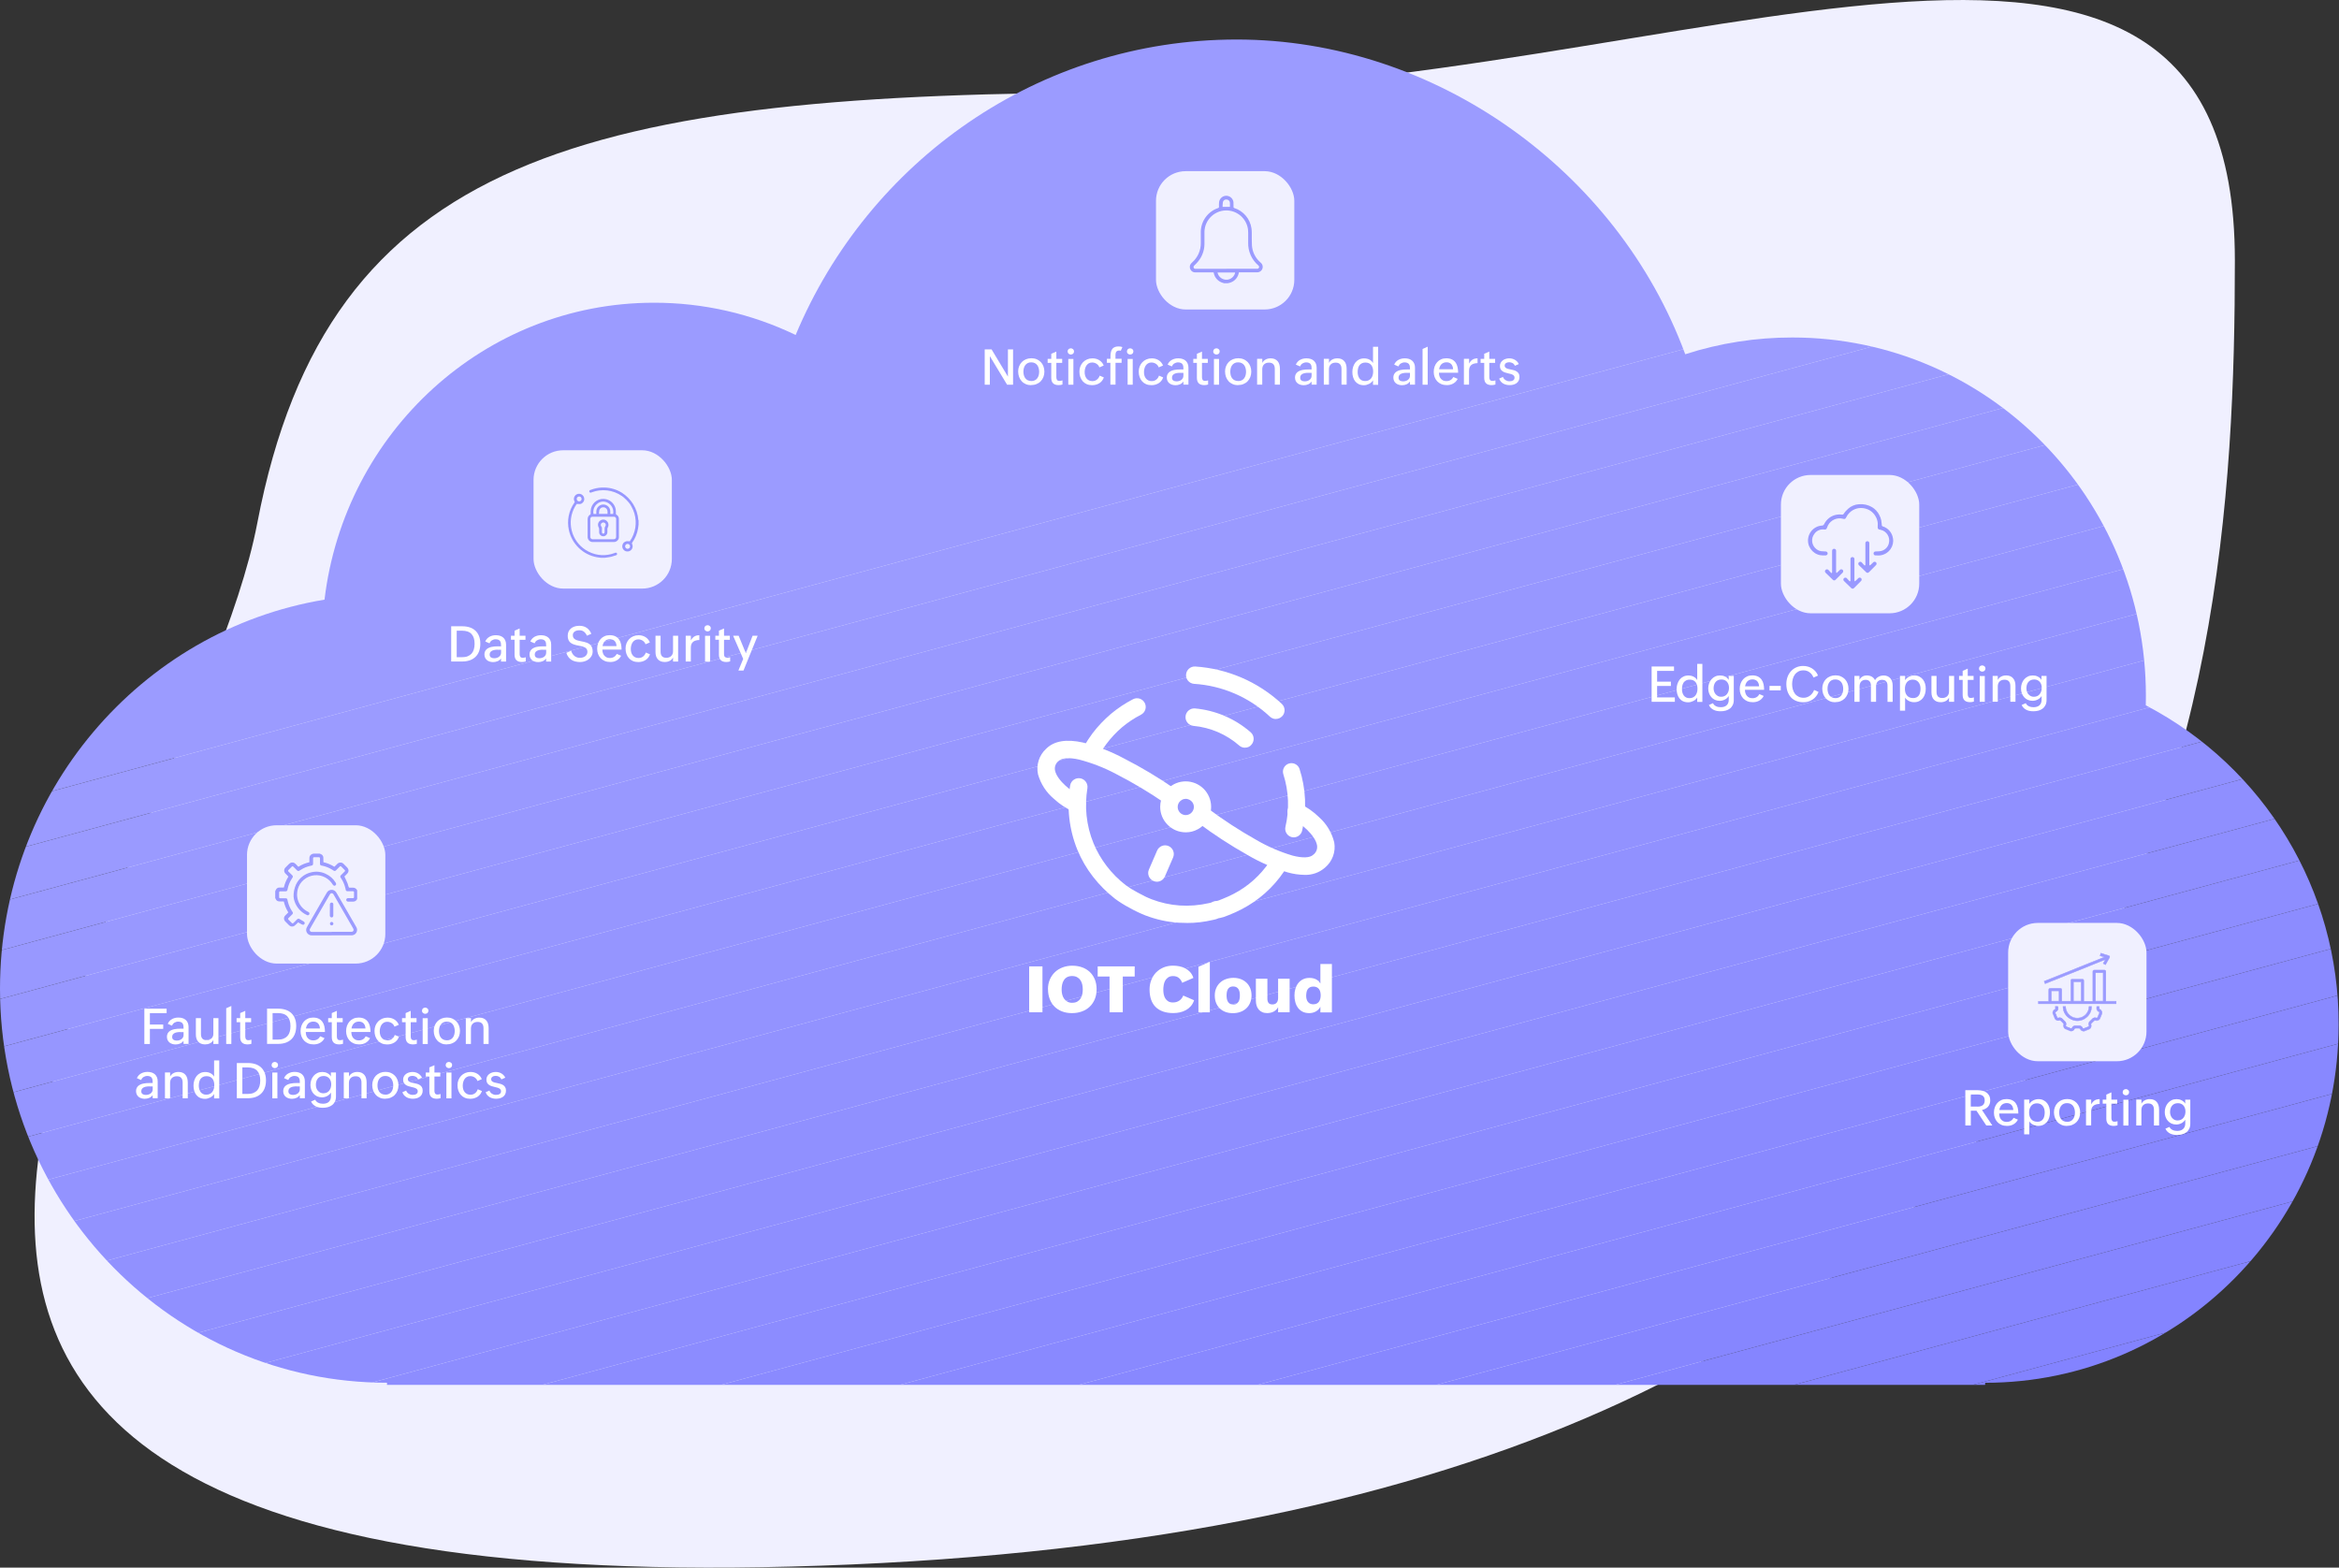 <?xml version="1.0" encoding="UTF-8"?>
<svg id="Layer_1" data-name="Layer 1" xmlns="http://www.w3.org/2000/svg" xmlns:xlink="http://www.w3.org/1999/xlink" viewBox="0 0 473.47 317.34">
  <rect x="0" y="0" width="473.47" height="317.34" fill="#333333" stroke="none"/>
  <defs>
    <style>
      .cls-1 {
        clip-path: url(#clippath);
      }

      .cls-2 {
        fill: none;
      }

      .cls-2, .cls-3, .cls-4, .cls-5, .cls-6, .cls-7, .cls-8, .cls-9, .cls-10, .cls-11, .cls-12, .cls-13, .cls-14, .cls-15, .cls-16, .cls-17, .cls-18, .cls-19, .cls-20, .cls-21, .cls-22, .cls-23, .cls-24, .cls-25, .cls-26, .cls-27, .cls-28, .cls-29, .cls-30 {
        stroke-width: 0px;
      }

      .cls-31 {
        clip-path: url(#clippath-1);
      }

      .cls-32 {
        clip-path: url(#clippath-4);
      }

      .cls-33 {
        clip-path: url(#clippath-3);
      }

      .cls-34 {
        clip-path: url(#clippath-2);
      }

      .cls-35 {
        clip-path: url(#clippath-5);
      }

      .cls-36 {
        isolation: isolate;
      }

      .cls-3 {
        fill: #8282ff;
      }

      .cls-4 {
        fill: #8383ff;
      }

      .cls-5 {
        fill: #88f;
      }

      .cls-6 {
        fill: #8787ff;
      }

      .cls-7 {
        fill: #9a9aff;
      }

      .cls-8 {
        fill: #8989ff;
      }

      .cls-9 {
        fill: #8686ff;
      }

      .cls-10 {
        fill: #9595ff;
      }

      .cls-11 {
        fill: #9494ff;
      }

      .cls-12 {
        fill: #9b9bff;
      }

      .cls-13 {
        fill: #9393ff;
      }

      .cls-14 {
        fill: #8a8aff;
      }

      .cls-15 {
        fill: #9191ff;
      }

      .cls-16 {
        fill: #8f8fff;
      }

      .cls-17 {
        fill: #9090ff;
      }

      .cls-18 {
        fill: #8d8dff;
      }

      .cls-19 {
        fill: #8e8eff;
      }

      .cls-20 {
        fill: #8c8cff;
      }

      .cls-21 {
        fill: #9696ff;
      }

      .cls-22 {
        fill: #99f;
      }

      .cls-23 {
        fill: #9797ff;
      }

      .cls-24 {
        fill: #9898ff;
      }

      .cls-25 {
        fill: #9292ff;
      }

      .cls-26 {
        fill: #8484ff;
      }

      .cls-27 {
        fill: #8585ff;
      }

      .cls-28 {
        fill: #8181ff;
      }

      .cls-29 {
        fill: #fff;
      }

      .cls-30 {
        fill: #f0f0ff;
      }
    </style>
    <clipPath id="clippath">
      <path class="cls-2" d="m78.33,280.34l.02-.43h-.02C35.07,279.92,0,244.2,0,200.14c0-39.68,28.44-72.59,65.69-78.75,4.04-33.87,32.36-60.11,66.7-60.11,9.93-.01,19.73,2.22,28.67,6.53,14.69-35.15,49.12-59.81,89.27-59.81s77.09,26.5,90.8,63.71c7.01-2.26,14.33-3.4,21.7-3.39,39.52,0,71.55,32.47,71.55,72.53,0,.65,0,1.29-.02,1.93,24.06,12.56,39.11,37.48,39.03,64.62,0,40.05-32.04,72.52-71.55,72.52v.43H78.33Z"/>
    </clipPath>
    <clipPath id="clippath-1">
      <rect class="cls-2" x="55.71" y="172.76" width="16.59" height="16.59"/>
    </clipPath>
    <clipPath id="clippath-2">
      <rect class="cls-2" x="412.59" y="192.9" width="15.83" height="15.86"/>
    </clipPath>
    <clipPath id="clippath-3">
      <rect class="cls-2" x="240.84" y="39.63" width="14.77" height="17.73"/>
    </clipPath>
    <clipPath id="clippath-4">
      <rect class="cls-2" x="115" y="98.69" width="14.23" height="14.23"/>
    </clipPath>
    <clipPath id="clippath-5">
      <rect class="cls-2" x="366" y="102.04" width="17.23" height="17.14"/>
    </clipPath>
  </defs>
  <g id="Image_5" data-name="Image 5">
    <g id="Group_164228" data-name="Group 164228">
      <g id="Group_163988" data-name="Group 163988">
        <g id="Path_104317" data-name="Path 104317">
          <path class="cls-30" d="m229.35,18.73c110.93,0,223.04-59.67,223.04,34.01s-13.77,252.41-280.02,263.96S37.84,180.34,52.09,105.85,118.41,18.73,229.35,18.73Z"/>
        </g>
        <g id="Group_163989" data-name="Group 163989">
          <g id="Union_7" data-name="Union 7">
            <g class="cls-1">
              <polygon class="cls-12" points="473.47 34.75 0 163.01 0 8 473.47 8 473.47 34.75"/>
              <polygon class="cls-12" points="473.47 44.56 0 172.81 0 163.01 473.47 34.75 473.47 44.56"/>
              <polygon class="cls-7" points="473.47 54.36 0 182.62 0 172.81 473.47 44.56 473.47 54.36"/>
              <polygon class="cls-22" points="473.47 64.17 0 192.42 0 182.62 473.47 54.36 473.47 64.17"/>
              <polygon class="cls-24" points="473.47 73.97 0 202.23 0 192.42 473.47 64.17 473.47 73.97"/>
              <polygon class="cls-23" points="473.47 83.78 0 212.03 0 202.23 473.47 73.97 473.47 83.78"/>
              <polygon class="cls-21" points="473.47 93.58 0 221.84 0 212.03 473.47 83.78 473.47 93.58"/>
              <polygon class="cls-10" points="473.47 103.39 0 231.64 0 221.84 473.47 93.58 473.47 103.39"/>
              <polygon class="cls-11" points="473.47 113.19 0 241.44 0 231.64 473.47 103.39 473.47 113.19"/>
              <polygon class="cls-13" points="473.47 123 0 251.25 0 241.44 473.47 113.19 473.47 123"/>
              <polygon class="cls-25" points="473.47 132.8 0 261.05 0 251.25 473.47 123 473.47 132.8"/>
              <polygon class="cls-15" points="473.47 142.61 0 270.86 0 261.05 473.47 132.8 473.47 142.61"/>
              <polygon class="cls-17" points="473.47 152.41 1.18 280.34 0 280.34 0 270.86 473.47 142.61 473.47 152.41"/>
              <polygon class="cls-16" points="473.47 162.22 37.38 280.34 1.18 280.34 473.47 152.41 473.47 162.22"/>
              <polygon class="cls-19" points="473.47 172.02 73.57 280.34 37.38 280.34 473.47 162.22 473.47 172.02"/>
              <polygon class="cls-18" points="473.47 181.83 109.77 280.34 73.57 280.34 473.47 172.02 473.47 181.83"/>
              <polygon class="cls-20" points="473.47 191.63 145.96 280.34 109.77 280.34 473.47 181.83 473.47 191.63"/>
              <polygon class="cls-14" points="473.47 201.44 182.16 280.34 145.96 280.34 473.47 191.63 473.47 201.44"/>
              <polygon class="cls-8" points="473.47 211.24 218.36 280.34 182.16 280.34 473.47 201.44 473.47 211.24"/>
              <polygon class="cls-5" points="473.47 221.05 254.55 280.34 218.36 280.34 473.47 211.24 473.47 221.05"/>
              <polygon class="cls-6" points="473.47 230.85 290.75 280.34 254.55 280.34 473.47 221.05 473.47 230.85"/>
              <polygon class="cls-9" points="473.47 240.66 326.95 280.34 290.75 280.34 473.47 230.85 473.47 240.66"/>
              <polygon class="cls-27" points="473.47 250.46 363.14 280.34 326.95 280.34 473.47 240.66 473.47 250.46"/>
              <polygon class="cls-26" points="473.47 260.26 399.34 280.34 363.14 280.34 473.47 250.46 473.47 260.26"/>
              <polygon class="cls-4" points="473.47 270.07 435.54 280.34 399.34 280.34 473.47 260.26 473.47 270.07"/>
              <polygon class="cls-3" points="473.47 279.87 471.73 280.34 435.54 280.34 473.47 270.07 473.47 279.87"/>
              <polygon class="cls-28" points="471.73 280.34 473.47 279.87 473.47 280.34 471.73 280.34"/>
            </g>
          </g>
        </g>
      </g>
      <g id="IOT_Cloud" data-name="IOT Cloud" class="cls-36">
        <g class="cls-36">
          <path class="cls-29" d="m208.33,195.63h2.69v9.29h-2.69v-9.29Z"/>
          <path class="cls-29" d="m212.13,200.23c0-.71.13-1.35.38-1.94.25-.58.6-1.08,1.04-1.5s.96-.74,1.56-.96c.6-.23,1.25-.34,1.94-.34.73,0,1.39.11,2,.33s1.12.54,1.56.95c.43.41.77.91,1.01,1.5.24.59.36,1.25.36,1.99s-.12,1.42-.37,2.01c-.25.6-.59,1.1-1.03,1.52s-.96.74-1.57.96-1.28.34-2.01.34-1.4-.11-2-.34c-.6-.23-1.11-.55-1.53-.97s-.75-.93-.98-1.53c-.23-.6-.35-1.27-.35-2.01Zm4.94,2.76c.4,0,.74-.08,1.01-.24.27-.16.49-.37.65-.62s.28-.55.35-.87c.07-.33.1-.65.1-.98,0-.36-.04-.7-.12-1.03-.08-.33-.2-.61-.38-.86-.17-.25-.4-.44-.67-.59-.27-.15-.61-.22-1-.22s-.74.08-1.01.23-.49.36-.65.62c-.16.26-.28.55-.35.88s-.1.67-.1,1.02.04.67.12.99c.08.32.2.6.38.85.17.25.39.45.67.6.27.15.6.23.99.23Z"/>
          <path class="cls-29" d="m224.61,197.68h-2.41v-2.05h7.49v2.05h-2.41v7.24h-2.68v-7.24Z"/>
          <path class="cls-29" d="m241.71,202.49c-.15.46-.37.86-.65,1.18-.29.33-.61.59-.99.8-.37.21-.78.36-1.21.46-.44.1-.88.15-1.34.15-.78,0-1.47-.1-2.07-.31-.6-.21-1.11-.51-1.51-.91-.41-.4-.72-.9-.93-1.5-.21-.6-.31-1.29-.31-2.07,0-.69.12-1.32.35-1.91s.56-1.1.97-1.52.91-.76,1.49-1.01c.58-.24,1.21-.37,1.91-.37.45,0,.89.04,1.32.13s.83.22,1.2.42.7.45.98.76c.28.32.5.7.65,1.17l-2.27.99c-.15-.42-.38-.75-.68-.99-.3-.25-.69-.37-1.16-.37-.39,0-.71.08-.97.25-.26.17-.46.38-.61.64s-.25.56-.31.88c-.06.33-.09.65-.09.97s.03.65.09.96.17.59.32.83.35.44.6.59.57.22.95.22c.48,0,.9-.12,1.26-.36s.64-.59.82-1.04l2.18.95Z"/>
          <path class="cls-29" d="m242.59,195.7l2.31-1v10.23h-2.31v-9.23Z"/>
          <path class="cls-29" d="m245.9,201.5c0-.54.1-1.03.29-1.47.19-.44.45-.81.79-1.12.34-.31.73-.55,1.19-.71s.96-.25,1.5-.25,1.03.08,1.48.25c.45.17.83.41,1.16.72.33.31.58.69.76,1.12.18.44.27.93.27,1.47s-.09,1.05-.29,1.5-.45.82-.79,1.13c-.34.31-.73.55-1.19.71s-.96.25-1.5.25-1.03-.08-1.48-.24-.83-.4-1.16-.7c-.32-.31-.58-.68-.76-1.13s-.27-.95-.27-1.5Zm3.74,1.85c.28,0,.51-.05.68-.17.17-.11.31-.25.41-.43.1-.18.16-.38.2-.61s.05-.45.05-.68-.02-.44-.06-.65-.12-.4-.22-.57-.25-.3-.42-.4-.4-.15-.67-.15-.49.05-.67.16c-.17.11-.31.25-.4.42-.1.17-.16.37-.2.59-.04.22-.05.45-.05.69,0,.22.02.44.06.66s.11.41.22.58c.1.17.24.31.42.41s.4.16.66.16Z"/>
          <path class="cls-29" d="m258.73,203.87c-.11.21-.24.39-.4.54-.16.15-.34.28-.53.38-.19.1-.4.17-.62.22s-.44.07-.67.07c-.38,0-.72-.06-1-.19-.29-.13-.53-.3-.72-.53s-.33-.49-.43-.8c-.09-.31-.14-.64-.14-1v-4.43h2.33v4.06c0,.35.08.63.23.83s.42.31.78.31c.2,0,.38-.03.52-.1.15-.06.27-.15.36-.27.1-.12.17-.25.21-.41.04-.16.07-.33.07-.52v-3.91h2.33v6.8h-2.33v-1.05Z"/>
          <path class="cls-29" d="m267.26,203.82c-.1.21-.23.39-.39.55-.16.16-.34.29-.54.4-.2.11-.41.18-.63.24-.22.05-.45.08-.67.08-.52,0-.98-.1-1.36-.29-.38-.2-.69-.46-.93-.79s-.42-.71-.54-1.15-.17-.89-.17-1.36.06-.91.19-1.34.31-.8.57-1.13.57-.59.95-.78c.38-.2.82-.29,1.33-.29.22,0,.44.02.66.06s.42.11.61.2.37.21.53.36c.16.14.3.32.41.52v-3.95h2.33v9.79h-2.33v-1.1Zm-1.39-.52c.27,0,.5-.05.69-.15.19-.1.34-.23.45-.4s.2-.36.25-.57.08-.44.08-.68c0-.25-.03-.48-.08-.7s-.14-.41-.26-.57c-.12-.16-.27-.29-.46-.38-.19-.09-.42-.14-.69-.14s-.51.05-.7.15c-.19.1-.33.24-.45.41-.11.17-.19.37-.23.6-.04.23-.07.46-.07.71,0,.23.03.45.08.66.05.21.14.39.26.55.12.16.27.29.46.38s.41.14.68.14Z"/>
        </g>
      </g>
      <g id="IOT-logo-lockup">
        <g id="Group_47533" data-name="Group 47533">
          <g id="Group_47532" data-name="Group 47532">
            <g id="Path_31146" data-name="Path 31146">
              <path class="cls-29" d="m234.19,178.49c-.24,0-.48-.05-.71-.15-.89-.39-1.3-1.43-.91-2.32l1.66-3.84c.39-.89,1.43-1.3,2.32-.91.89.39,1.3,1.43.91,2.32l-1.66,3.84c-.28.64-.92,1.06-1.62,1.06Z"/>
            </g>
            <g id="Group_47531" data-name="Group 47531">
              <g id="Path_31147" data-name="Path 31147">
                <path class="cls-29" d="m240.02,168.49c-2.85,0-5.16-2.3-5.17-5.15,0-1.89,1.03-3.64,2.7-4.54,2.5-1.36,5.64-.43,6.99,2.08.65,1.2.8,2.61.41,3.92-.39,1.31-1.29,2.42-2.49,3.07h0c-.75.41-1.59.63-2.45.62Zm0-6.78c-.27,0-.54.07-.77.21-.8.43-1.09,1.42-.66,2.22s1.42,1.09,2.22.66h0c.38-.21.66-.56.79-.98.13-.41.08-.86-.12-1.24-.21-.38-.56-.66-.98-.79-.15-.06-.31-.08-.48-.08Z"/>
              </g>
              <g id="Path_31148" data-name="Path 31148">
                <path class="cls-29" d="m218.01,164.47c-.21,0-.42-.04-.62-.12-1.49-.64-2.86-1.53-4.05-2.64-1.55-1.29-2.67-3.02-3.22-4.96-.41-1.9.22-3.88,1.66-5.19,1.6-1.58,4.09-1.99,7.43-1.25,2.9.73,5.7,1.82,8.34,3.24,3.54,1.81,6.96,3.86,10.23,6.12.8.56.99,1.65.44,2.45-.56.8-1.65.99-2.45.44h0c-3.15-2.17-6.43-4.13-9.83-5.87-2.38-1.27-4.9-2.25-7.51-2.93-2.03-.46-3.53-.33-4.17.31-.58.46-.85,1.21-.69,1.93.44,2.05,3.57,4.46,5.06,5.02.92.36,1.37,1.4,1.01,2.31-.26.67-.91,1.12-1.63,1.13h0Z"/>
              </g>
              <g id="Path_31149" data-name="Path 31149">
                <path class="cls-29" d="m264.03,177.1c-1.12-.02-2.22-.18-3.3-.48-2.87-.84-5.63-2.03-8.21-3.55-3.47-1.95-6.81-4.13-10-6.51-.77-.59-.92-1.7-.33-2.47.59-.77,1.7-.92,2.47-.33,3.06,2.28,6.27,4.37,9.6,6.24,2.32,1.36,4.8,2.43,7.38,3.2,2.01.52,3.51.48,4.19-.17.6-.44.89-1.18.77-1.91-.35-2.07-3.4-4.59-4.88-5.21-.9-.37-1.33-1.39-.96-2.29.37-.9,1.39-1.33,2.29-.96.01,0,.03.01.04.02,1.46.7,2.8,1.64,3.96,2.78,1.5,1.34,2.55,3.11,3.03,5.06.34,1.91-.37,3.85-1.85,5.1-1.16,1.02-2.66,1.55-4.21,1.48Z"/>
              </g>
            </g>
            <g id="Path_31150" data-name="Path 31150">
              <path class="cls-29" d="m261.87,169.51c-.12,0-.24-.02-.35-.04-.92-.2-1.51-1.11-1.33-2.03.84-3.54.7-7.24-.41-10.7-.29-.91.2-1.88,1.11-2.17.88-.28,1.82.17,2.15,1.03,1.32,4.06,1.51,8.41.54,12.57-.19.78-.89,1.33-1.7,1.34Z"/>
            </g>
            <g id="Path_31151" data-name="Path 31151">
              <path class="cls-29" d="m240.17,186.83c-.52,0-1.06-.02-1.58-.04-2.32-.15-4.6-.66-6.76-1.49-1.08-.43-2.14-.94-3.15-1.51l-.15-.08c-.97-.51-1.9-1.1-2.78-1.74-1.69-1.31-3.21-2.83-4.52-4.52-1.28-1.65-2.33-3.46-3.13-5.39-1.69-4.14-2.2-8.67-1.47-13.09.18-.96,1.11-1.59,2.07-1.41.93.18,1.55,1.05,1.42,1.99-.3,1.83-.36,3.69-.17,5.54.2,1.93.67,3.83,1.41,5.62.68,1.64,1.57,3.18,2.65,4.59,1.11,1.46,2.41,2.76,3.86,3.88.75.55,1.54,1.04,2.37,1.47l.15.08c.87.5,1.78.94,2.72,1.31,1.83.7,3.75,1.13,5.7,1.26,1.98.13,3.97-.04,5.91-.48.06-.02.1-.02.17-.04.09-.02.18-.04.27-.06l.02-.02c.24-.13.5-.23.77-.29.14-.03.29-.04.44-.04.27-.07.54-.17.79-.29l.31-.12c.76-.3,1.51-.64,2.24-1.02,1.44-.75,2.79-1.68,4-2.76,1.24-1.11,2.34-2.37,3.28-3.76.09-.15.2-.3.31-.44.12-.17.23-.31.29-.41.46-.86,1.53-1.18,2.39-.72.85.45,1.18,1.5.74,2.36-.17.32-.37.62-.6.89-.08.1-.14.21-.21.29-1.09,1.63-2.39,3.12-3.86,4.42-1.43,1.27-3.01,2.35-4.71,3.24-.84.44-1.71.83-2.59,1.18-.08.04-.19.06-.27.1-.49.22-1.01.39-1.54.5-.1.02-.19.02-.27.04-.33.15-.68.26-1.04.33-.04,0-.08.02-.12.02-1.75.42-3.54.63-5.34.62Z"/>
            </g>
            <g id="Path_31152" data-name="Path 31152">
              <path class="cls-29" d="m220.96,153.72c-.3,0-.6-.08-.87-.23-.85-.48-1.14-1.56-.66-2.41.52-.91,1.09-1.79,1.72-2.63,1.09-1.44,2.34-2.75,3.71-3.92,1.38-1.16,2.89-2.16,4.5-2.99.87-.44,1.92-.1,2.37.77.44.87.1,1.92-.77,2.37-1.37.7-2.66,1.56-3.84,2.55-1.17,1-2.23,2.13-3.15,3.36-.54.71-1.03,1.46-1.47,2.24-.31.56-.9.9-1.54.89Z"/>
            </g>
          </g>
          <g id="Path_31153" data-name="Path 31153">
            <path class="cls-29" d="m258.26,145.55c-.45,0-.87-.17-1.2-.48-4.2-3.93-9.63-6.28-15.37-6.64-.97-.08-1.69-.93-1.6-1.9.08-.94.89-1.65,1.83-1.61,6.55.42,12.75,3.1,17.55,7.57.71.67.75,1.78.08,2.49-.33.35-.8.56-1.28.56h0Z"/>
          </g>
          <g id="Path_31154" data-name="Path 31154">
            <path class="cls-29" d="m252.01,151.36c-.43,0-.84-.15-1.16-.44-2.6-2.27-5.84-3.66-9.27-3.98-.97-.09-1.69-.96-1.6-1.93.09-.97.96-1.69,1.93-1.6h0c4.17.39,8.11,2.08,11.26,4.83.73.64.8,1.75.17,2.49-.32.41-.81.64-1.33.62Z"/>
          </g>
        </g>
      </g>
      <g id="Group_164223" data-name="Group 164223">
        <g id="Fault_Detection_and_Diagnostics" data-name="Fault Detection and Diagnostics" class="cls-36">
          <g class="cls-36">
            <path class="cls-29" d="m29.22,204.19h4.51v.9h-3.39v2.31h2.7v.88h-2.7v3.06h-1.12v-7.15Z"/>
            <path class="cls-29" d="m37.17,210.68c-.2.26-.43.45-.72.57s-.58.18-.9.18c-.24,0-.46-.03-.68-.1s-.4-.16-.56-.29-.28-.29-.38-.49c-.09-.19-.14-.42-.14-.67,0-.23.04-.44.12-.61.08-.17.18-.32.32-.44.13-.12.29-.22.47-.3.18-.08.37-.14.57-.18.2-.04.41-.07.62-.09s.42-.02.62-.02h.65c0-.21-.01-.4-.03-.58-.02-.17-.07-.32-.15-.45s-.19-.23-.34-.29c-.15-.07-.34-.11-.59-.11-.13,0-.26.02-.39.06s-.25.09-.36.16c-.11.07-.21.16-.29.26-.08.1-.15.22-.2.34l-.85-.37c.09-.22.22-.42.37-.58s.32-.29.51-.39c.19-.1.39-.18.61-.23s.44-.07.67-.07c.3,0,.58.04.83.12s.47.2.65.36.32.36.42.6c.1.24.15.51.15.83v3.42h-1.02v-.65Zm-.67-1.76c-.16,0-.33,0-.52.03-.19.02-.37.06-.54.13-.17.07-.31.16-.42.29-.11.13-.17.3-.17.52,0,.27.08.46.25.58s.39.18.66.18c.17,0,.34-.02.51-.07.17-.05.32-.12.45-.21.13-.1.24-.22.32-.36.08-.14.12-.31.12-.5v-.58h-.66Z"/>
            <path class="cls-29" d="m43.2,210.5c-.16.32-.38.55-.69.7-.3.15-.64.22-1,.22-.3,0-.57-.05-.8-.14s-.43-.23-.58-.4c-.16-.17-.28-.38-.36-.63-.08-.25-.12-.52-.12-.82v-3.33h1.03v3.24c0,.4.1.71.29.92.2.21.49.31.87.31.21,0,.41-.03.57-.1.17-.06.31-.15.42-.27.12-.12.2-.26.27-.42s.09-.34.09-.54v-3.14h1.03v5.23h-1.03v-.83Z"/>
            <path class="cls-29" d="m45.79,204.1l1.04-.46v7.69h-1.04v-7.23Z"/>
            <path class="cls-29" d="m50.89,211.3c-.25.08-.51.12-.78.12-.49,0-.86-.12-1.11-.36-.25-.24-.38-.61-.38-1.11v-3.03h-.73v-.81h.73v-1.03l1.03-.45v1.48h1.18v.81h-1.18v2.93c0,.21.05.38.14.52.1.13.27.2.51.2.18,0,.37-.04.59-.11v.84Z"/>
            <path class="cls-29" d="m54.06,204.19h2.24c.58,0,1.09.08,1.54.23.45.15.83.38,1.15.68.31.3.55.67.72,1.11s.25.94.25,1.51-.09,1.1-.26,1.55c-.17.45-.42.83-.74,1.13s-.71.54-1.16.69-.96.23-1.52.23h-2.22v-7.15Zm2.19,6.26c.45,0,.83-.06,1.15-.19.32-.13.58-.31.79-.54.21-.24.36-.52.46-.86.1-.34.15-.72.15-1.14,0-.87-.21-1.52-.63-1.97-.42-.45-1.06-.67-1.93-.67h-1.06v5.37h1.07Z"/>
            <path class="cls-29" d="m65.69,210.16c-.11.22-.25.41-.41.57-.16.16-.33.29-.52.39-.19.1-.39.18-.61.23-.22.05-.44.07-.68.07-.41,0-.78-.07-1.11-.21-.32-.14-.6-.33-.82-.57s-.4-.53-.52-.85c-.12-.33-.18-.68-.18-1.06s.06-.74.18-1.08c.12-.33.29-.62.51-.87.22-.25.49-.44.8-.58s.66-.21,1.04-.21c.46,0,.84.08,1.15.23.31.15.55.36.74.62.19.26.32.57.4.93.08.36.12.74.12,1.14h-3.88c0,.24.03.46.09.67.06.21.16.38.29.54.13.15.29.27.47.36.19.09.41.13.66.13.32,0,.6-.07.84-.22.24-.14.43-.35.57-.61l.86.37Zm-.93-1.97c-.01-.21-.05-.4-.11-.57-.06-.17-.15-.32-.26-.44-.11-.12-.25-.22-.41-.28-.16-.07-.35-.1-.56-.1s-.42.04-.59.11c-.17.07-.32.17-.44.29-.12.13-.22.27-.3.45-.08.17-.13.35-.16.55h2.82Z"/>
            <path class="cls-29" d="m69.43,211.3c-.25.08-.51.12-.78.12-.49,0-.86-.12-1.11-.36-.25-.24-.38-.61-.38-1.11v-3.03h-.73v-.81h.73v-1.03l1.03-.45v1.48h1.18v.81h-1.18v2.93c0,.21.05.38.14.52.1.13.27.2.51.2.18,0,.37-.04.59-.11v.84Z"/>
            <path class="cls-29" d="m74.91,210.16c-.11.22-.25.41-.41.57-.16.16-.33.29-.52.39-.19.1-.39.18-.61.23-.22.05-.44.07-.68.07-.41,0-.78-.07-1.11-.21-.32-.14-.6-.33-.82-.57s-.4-.53-.52-.85c-.12-.33-.18-.68-.18-1.06s.06-.74.18-1.08c.12-.33.29-.62.51-.87.22-.25.49-.44.8-.58s.66-.21,1.04-.21c.46,0,.84.08,1.15.23.31.15.55.36.74.62.19.26.32.57.4.93.08.36.12.74.12,1.14h-3.88c0,.24.03.46.09.67.06.21.16.38.29.54.13.15.29.27.47.36.19.09.41.13.66.13.32,0,.6-.07.84-.22.24-.14.43-.35.57-.61l.86.37Zm-.93-1.97c-.01-.21-.05-.4-.11-.57-.06-.17-.15-.32-.26-.44-.11-.12-.25-.22-.41-.28-.16-.07-.35-.1-.56-.1s-.42.04-.59.11c-.17.07-.32.17-.44.29-.12.13-.22.27-.3.45-.08.17-.13.35-.16.55h2.82Z"/>
            <path class="cls-29" d="m80.77,209.83c-.09.27-.22.5-.37.7-.16.2-.34.37-.55.5-.21.13-.44.23-.69.3s-.51.1-.79.1c-.41,0-.77-.07-1.09-.21-.32-.14-.58-.33-.8-.58-.22-.25-.38-.54-.5-.87s-.17-.7-.17-1.09.06-.73.19-1.05.31-.61.54-.85.51-.43.83-.57c.33-.14.69-.21,1.08-.21.25,0,.49.03.72.09.23.06.44.15.64.27s.37.27.53.45.29.4.39.64l-.88.38c-.05-.15-.13-.29-.22-.41-.1-.12-.21-.22-.34-.31s-.27-.15-.43-.2c-.15-.05-.31-.07-.48-.07-.26,0-.49.06-.68.17-.19.11-.35.26-.47.44-.12.18-.21.38-.27.62-.06.23-.09.46-.09.71s.03.48.09.7.16.42.29.58c.13.17.29.3.49.4s.43.15.7.15c.18,0,.35-.03.5-.08s.3-.13.42-.23c.13-.1.24-.22.33-.35.09-.14.17-.29.22-.45l.84.36Z"/>
            <path class="cls-29" d="m84.38,211.3c-.25.08-.51.12-.78.12-.49,0-.86-.12-1.11-.36-.25-.24-.38-.61-.38-1.11v-3.03h-.73v-.81h.73v-1.03l1.03-.45v1.48h1.18v.81h-1.18v2.93c0,.21.05.38.14.52.1.13.27.2.51.2.18,0,.37-.04.59-.11v.84Z"/>
            <path class="cls-29" d="m85.42,204.6c0-.09.02-.17.05-.25.03-.08.08-.14.14-.2.06-.06.13-.1.21-.13s.16-.05.25-.05.17.02.25.05c.08.03.15.08.21.13.06.06.11.12.14.2.04.08.05.16.05.25s-.02.17-.05.25c-.03.08-.08.14-.14.2-.06.06-.13.1-.21.13s-.16.05-.25.05-.17-.02-.25-.05-.15-.08-.21-.13c-.06-.06-.11-.12-.14-.2-.04-.08-.05-.16-.05-.25Zm.14,1.52h1.03v5.22h-1.03v-5.22Z"/>
            <path class="cls-29" d="m90.43,211.43c-.4,0-.76-.07-1.08-.21-.32-.14-.6-.33-.83-.58-.23-.25-.4-.54-.53-.88-.12-.34-.19-.7-.19-1.1s.07-.74.2-1.07c.13-.33.32-.61.55-.85.24-.24.52-.43.85-.56.33-.13.69-.2,1.08-.2s.76.07,1.08.21c.32.14.6.33.83.57.23.24.41.53.53.86.12.33.19.69.19,1.07s-.07.76-.2,1.1c-.13.33-.32.62-.55.86s-.52.43-.85.56c-.33.14-.69.2-1.08.2Zm.03-.83c.28,0,.52-.05.73-.16.2-.1.36-.24.49-.42s.22-.37.28-.6c.06-.23.09-.46.09-.71s-.03-.5-.1-.73c-.06-.23-.16-.43-.29-.61-.13-.17-.3-.31-.5-.41s-.44-.15-.72-.15-.52.05-.72.16-.36.24-.49.42c-.13.17-.22.38-.28.6s-.09.47-.09.71c0,.26.03.51.09.74.06.23.16.43.29.6.13.17.29.3.5.4.2.1.44.15.71.15Z"/>
            <path class="cls-29" d="m94.3,206.1h1.04v.83c.08-.16.18-.3.3-.42.12-.12.26-.21.41-.29s.31-.13.48-.17.35-.05.52-.05c.32,0,.59.05.83.16.23.11.43.25.58.44.16.19.27.41.34.67s.11.54.11.84v3.22h-1.04v-3.19c0-.41-.1-.72-.29-.94s-.49-.33-.89-.33c-.43,0-.76.12-1,.36-.24.24-.36.56-.36.98v3.12h-1.04v-5.23Z"/>
          </g>
          <g class="cls-36">
            <path class="cls-29" d="m30.92,221.68c-.2.26-.43.45-.72.57s-.58.18-.9.18c-.24,0-.46-.03-.68-.1s-.4-.16-.56-.29-.28-.29-.38-.49c-.09-.19-.14-.42-.14-.67,0-.23.04-.44.12-.61.08-.17.18-.32.32-.44.13-.12.29-.22.47-.3.18-.08.37-.14.57-.18.2-.04.41-.07.62-.09s.42-.02.62-.02h.65c0-.21-.01-.4-.03-.58-.02-.17-.07-.32-.15-.45s-.19-.23-.34-.29c-.15-.07-.34-.11-.59-.11-.13,0-.26.02-.39.06s-.25.09-.36.16c-.11.07-.21.16-.29.26-.08.1-.15.22-.2.34l-.85-.37c.09-.22.22-.42.37-.58s.32-.29.51-.39c.19-.1.39-.18.61-.23s.44-.07.67-.07c.3,0,.58.04.83.12s.47.2.65.36.32.36.42.6c.1.24.15.51.15.83v3.42h-1.02v-.65Zm-.67-1.76c-.16,0-.33,0-.52.03-.19.02-.37.06-.54.13-.17.07-.31.16-.42.29-.11.13-.17.3-.17.52,0,.27.08.46.25.58s.39.18.66.18c.17,0,.34-.02.51-.07.17-.05.32-.12.45-.21.13-.1.24-.22.32-.36.08-.14.12-.31.12-.5v-.58h-.66Z"/>
            <path class="cls-29" d="m33.4,217.1h1.04v.83c.08-.16.18-.3.3-.42s.26-.21.41-.29.31-.13.48-.17.35-.05.52-.05c.32,0,.59.05.83.16s.43.25.58.44c.15.19.27.41.34.67s.11.54.11.84v3.22h-1.04v-3.19c0-.41-.1-.72-.29-.94s-.49-.33-.89-.33c-.43,0-.76.12-1,.36s-.36.56-.36.98v3.12h-1.04v-5.23Z"/>
            <path class="cls-29" d="m43.34,221.45c-.08.15-.2.29-.33.41-.14.12-.29.23-.45.31s-.34.15-.52.2-.35.07-.53.07c-.4,0-.74-.07-1.04-.21s-.54-.34-.73-.58-.34-.53-.43-.86c-.1-.33-.14-.67-.14-1.04s.05-.71.16-1.04c.11-.33.26-.62.46-.88.2-.25.45-.45.75-.6s.64-.22,1.02-.22c.18,0,.36.02.53.06.17.04.34.09.49.17.15.08.3.17.43.29s.24.26.33.42v-3.29h1.04v7.7h-1.04v-.89Zm-1.61.15c.29,0,.54-.05.74-.15s.38-.24.51-.41.23-.38.3-.61.1-.48.1-.75-.03-.5-.09-.72c-.06-.22-.15-.42-.28-.58s-.29-.3-.49-.39-.44-.14-.71-.14c-.29,0-.54.05-.74.16-.2.11-.36.25-.49.42-.12.18-.21.38-.26.62s-.08.48-.08.74c0,.23.03.46.09.68.06.22.15.41.27.58.12.17.28.3.47.4s.41.15.67.15Z"/>
            <path class="cls-29" d="m47.94,215.19h2.24c.58,0,1.09.08,1.54.23.45.15.83.38,1.15.68.31.3.55.67.72,1.11s.25.94.25,1.51-.09,1.1-.26,1.55c-.17.45-.42.83-.74,1.13s-.71.54-1.16.69-.96.23-1.52.23h-2.22v-7.15Zm2.19,6.26c.45,0,.83-.06,1.15-.19.32-.13.58-.31.79-.54.21-.24.36-.52.46-.86.1-.34.15-.72.15-1.14,0-.87-.21-1.52-.63-1.97-.42-.45-1.06-.67-1.93-.67h-1.06v5.37h1.07Z"/>
            <path class="cls-29" d="m54.98,215.6c0-.09.02-.17.05-.25.03-.08.08-.14.14-.2.06-.06.13-.1.21-.13s.16-.05.25-.05.17.02.25.05c.08.03.15.08.21.13.06.06.11.12.14.2.04.08.05.16.05.25s-.02.17-.05.25c-.03.08-.08.14-.14.2-.06.06-.13.1-.21.13s-.16.05-.25.05-.17-.02-.25-.05-.15-.08-.21-.13c-.06-.06-.11-.12-.14-.2-.04-.08-.05-.16-.05-.25Zm.14,1.52h1.03v5.22h-1.03v-5.22Z"/>
            <path class="cls-29" d="m60.7,221.68c-.2.26-.43.45-.71.57-.28.12-.58.18-.9.18-.24,0-.46-.03-.68-.1-.21-.07-.4-.16-.56-.29-.16-.13-.28-.29-.38-.49-.09-.19-.14-.42-.14-.67,0-.23.04-.44.12-.61.08-.17.18-.32.32-.44.13-.12.29-.22.47-.3.18-.08.37-.14.57-.18.2-.04.41-.07.62-.09s.42-.02.62-.02h.65c0-.21-.01-.4-.03-.58-.02-.17-.07-.32-.15-.45s-.19-.23-.34-.29c-.15-.07-.34-.11-.59-.11-.13,0-.26.02-.39.06-.13.04-.25.09-.36.16-.11.07-.21.16-.29.26-.08.1-.15.22-.2.34l-.85-.37c.09-.22.22-.42.37-.58s.32-.29.51-.39c.19-.1.39-.18.61-.23.22-.05.44-.07.67-.07.3,0,.58.04.83.12.25.08.47.2.65.36s.32.36.42.6c.1.24.15.51.15.83v3.42h-1.02v-.65Zm-.67-1.76c-.16,0-.33,0-.52.03-.19.02-.38.06-.54.13-.17.07-.31.16-.42.29-.11.13-.17.3-.17.52,0,.27.08.46.25.58.17.12.39.18.66.18.17,0,.34-.02.51-.07.17-.05.32-.12.45-.21.13-.1.24-.22.32-.36.08-.14.12-.31.12-.5v-.58h-.66Z"/>
            <path class="cls-29" d="m63.81,222.62c.07.15.16.28.27.38.11.1.24.19.38.25.14.06.29.11.45.14.16.03.31.04.47.04.24,0,.46-.03.66-.09.2-.06.37-.15.51-.28s.25-.28.33-.47c.08-.19.12-.41.12-.66v-.77c-.09.15-.2.29-.34.41-.13.12-.28.23-.44.31s-.33.15-.5.19c-.18.04-.35.07-.53.07-.37,0-.7-.07-.99-.2-.29-.14-.53-.32-.74-.55-.2-.23-.35-.5-.46-.8-.11-.31-.16-.63-.16-.97s.06-.7.17-1.01.28-.59.48-.83c.21-.24.46-.43.75-.57.29-.14.62-.21.98-.21.18,0,.35.02.52.05.17.04.33.09.49.17s.29.17.42.28c.13.11.24.25.33.41v-.81h1.03v4.86c0,.4-.07.74-.21,1.03-.14.29-.33.53-.57.71-.24.19-.53.33-.85.42-.33.09-.68.13-1.05.13-.24,0-.48-.02-.71-.06-.23-.04-.46-.11-.66-.21s-.4-.23-.57-.39-.31-.37-.42-.61l.82-.36Zm1.63-1.3c.26,0,.49-.05.69-.14s.37-.22.5-.39c.13-.16.24-.35.31-.57.07-.22.11-.45.11-.7s-.03-.46-.1-.67c-.07-.21-.17-.39-.29-.54-.13-.15-.29-.27-.48-.36-.19-.09-.42-.13-.67-.13-.27,0-.5.05-.7.14-.2.1-.36.22-.49.39s-.23.35-.29.57c-.06.22-.09.45-.09.7,0,.22.04.43.1.64.07.21.17.39.3.54.13.16.29.28.48.38.19.09.4.14.63.14Z"/>
            <path class="cls-29" d="m69.6,217.1h1.04v.83c.08-.16.18-.3.3-.42.12-.12.26-.21.41-.29s.31-.13.48-.17.35-.05.52-.05c.32,0,.59.05.83.16.23.11.43.25.58.44.16.19.27.41.34.67s.11.54.11.84v3.22h-1.04v-3.19c0-.41-.1-.72-.29-.94s-.49-.33-.89-.33c-.43,0-.76.12-1,.36-.24.24-.36.56-.36.98v3.12h-1.04v-5.23Z"/>
            <path class="cls-29" d="m77.98,222.43c-.4,0-.76-.07-1.08-.21-.32-.14-.6-.33-.83-.58-.23-.25-.4-.54-.53-.88-.12-.34-.19-.7-.19-1.1s.07-.74.2-1.07c.13-.33.32-.61.55-.85.24-.24.52-.43.85-.56.33-.13.69-.2,1.08-.2s.76.07,1.08.21c.32.14.6.33.83.57.23.24.41.53.53.86.12.33.19.69.19,1.07s-.07.76-.2,1.1c-.13.33-.32.62-.55.86s-.52.43-.85.56c-.33.14-.69.2-1.08.2Zm.03-.83c.28,0,.52-.05.73-.16.2-.1.36-.24.49-.42s.22-.37.28-.6c.06-.23.09-.46.09-.71s-.03-.5-.1-.73c-.06-.23-.16-.43-.29-.61-.13-.17-.3-.31-.5-.41s-.44-.15-.72-.15-.52.05-.72.16-.36.24-.49.42c-.13.17-.22.38-.28.6s-.09.47-.09.71c0,.26.03.51.09.74.06.23.16.43.29.6.13.17.29.3.5.4.2.1.44.15.71.15Z"/>
            <path class="cls-29" d="m82.22,220.78c.05.14.12.26.21.36.09.11.19.2.3.27.11.07.24.13.37.17.13.04.27.06.41.06.13,0,.25-.01.38-.03.12-.02.24-.06.34-.12.1-.06.18-.13.24-.22.06-.09.09-.21.09-.35,0-.15-.03-.27-.1-.36-.07-.1-.16-.18-.28-.24-.12-.06-.25-.12-.41-.16-.15-.04-.32-.08-.49-.12-.2-.05-.39-.1-.59-.16-.2-.06-.38-.14-.54-.25s-.3-.25-.4-.42c-.1-.17-.15-.4-.15-.68,0-.25.06-.47.17-.66.11-.19.25-.35.43-.48.18-.13.38-.23.6-.29s.44-.1.66-.1.42.02.61.07c.2.05.38.12.55.22.17.1.33.22.46.36.14.14.25.31.34.51l-.78.34c-.11-.24-.27-.42-.48-.54-.21-.11-.43-.17-.68-.17-.11,0-.22.01-.33.04-.11.03-.21.06-.3.12-.09.05-.16.12-.21.21s-.08.19-.08.31c0,.13.03.24.1.33.07.08.16.16.27.21.11.06.24.1.39.14s.3.07.46.1c.21.04.42.09.63.15.21.06.4.14.57.25.17.11.31.25.42.43.11.18.16.41.16.7s-.06.54-.17.75c-.11.21-.26.38-.45.51-.19.13-.4.23-.64.29s-.49.09-.74.09c-.23,0-.46-.03-.68-.08-.22-.05-.42-.13-.61-.24s-.35-.24-.49-.41c-.14-.16-.25-.36-.33-.59l.79-.35Z"/>
            <path class="cls-29" d="m89.18,222.3c-.25.08-.51.12-.78.12-.49,0-.86-.12-1.11-.36-.25-.24-.38-.61-.38-1.11v-3.03h-.73v-.81h.73v-1.03l1.03-.45v1.48h1.18v.81h-1.18v2.93c0,.21.05.38.14.52.1.13.27.2.51.2.18,0,.37-.04.59-.11v.84Z"/>
            <path class="cls-29" d="m90.22,215.6c0-.09.02-.17.05-.25.03-.08.08-.14.14-.2.06-.06.13-.1.21-.13s.16-.05.25-.05.17.02.25.05c.08.03.15.08.21.13.06.06.11.12.14.2.04.08.05.16.05.25s-.02.17-.05.25c-.03.08-.08.14-.14.2-.06.06-.13.1-.21.13s-.16.05-.25.05-.17-.02-.25-.05-.15-.08-.21-.13c-.06-.06-.11-.12-.14-.2-.04-.08-.05-.16-.05-.25Zm.14,1.52h1.03v5.22h-1.03v-5.22Z"/>
            <path class="cls-29" d="m97.57,220.83c-.09.27-.22.5-.37.7-.16.2-.34.37-.55.5-.21.13-.44.23-.69.3s-.51.1-.79.1c-.41,0-.77-.07-1.09-.21-.32-.14-.58-.33-.8-.58-.22-.25-.38-.54-.5-.87s-.17-.7-.17-1.09.06-.73.19-1.05.31-.61.54-.85.51-.43.83-.57c.33-.14.69-.21,1.08-.21.25,0,.49.03.72.09.23.06.44.15.64.27s.37.27.53.45.29.4.39.64l-.88.38c-.05-.15-.13-.29-.22-.41-.1-.12-.21-.22-.34-.31s-.27-.15-.43-.2c-.15-.05-.31-.07-.48-.07-.26,0-.49.06-.68.17-.19.11-.35.26-.47.44-.12.18-.21.38-.27.62-.06.23-.09.46-.09.71s.03.48.09.7.16.42.29.58c.13.17.29.3.49.4s.43.15.7.15c.18,0,.35-.03.5-.08s.3-.13.42-.23c.13-.1.24-.22.33-.35.09-.14.17-.29.22-.45l.84.36Z"/>
            <path class="cls-29" d="m99.08,220.78c.05.14.12.26.21.36.09.11.19.2.3.27.11.07.24.13.37.17.13.04.27.06.41.06.13,0,.25-.01.38-.03.12-.02.24-.06.34-.12.1-.06.18-.13.24-.22.06-.09.09-.21.09-.35,0-.15-.03-.27-.1-.36-.07-.1-.16-.18-.28-.24-.12-.06-.25-.12-.41-.16-.15-.04-.32-.08-.49-.12-.2-.05-.39-.1-.59-.16-.2-.06-.38-.14-.54-.25s-.3-.25-.4-.42c-.1-.17-.15-.4-.15-.68,0-.25.06-.47.17-.66.11-.19.25-.35.43-.48.18-.13.38-.23.6-.29s.44-.1.66-.1.42.02.61.07c.2.05.38.12.55.22.17.1.33.22.46.36.14.14.25.31.34.51l-.78.34c-.11-.24-.27-.42-.48-.54-.21-.11-.43-.17-.68-.17-.11,0-.22.01-.33.04-.11.03-.21.06-.3.12-.09.05-.16.12-.21.21s-.08.19-.08.31c0,.13.03.24.1.33.07.08.16.16.27.21.11.06.24.1.39.14s.3.07.46.1c.21.04.42.09.63.15.21.06.4.14.57.25.17.11.31.25.42.43.11.18.16.41.16.7s-.06.54-.17.75c-.11.21-.26.38-.45.51-.19.13-.4.23-.64.29s-.49.09-.74.09c-.23,0-.46-.03-.68-.08-.22-.05-.42-.13-.61-.24s-.35-.24-.49-.41c-.14-.16-.25-.36-.33-.59l.79-.35Z"/>
          </g>
        </g>
        <g id="Rectangle_73263" data-name="Rectangle 73263">
          <rect class="cls-30" x="50" y="167.06" width="28" height="28" rx="6" ry="6"/>
        </g>
        <g class="cls-31">
          <g id="Group_164216" data-name="Group 164216">
            <g id="Path_104742" data-name="Path 104742">
              <path class="cls-12" d="m60.37,186.7c-.13.13-.26.25-.39.38-.11.12-.24.23-.37.33-.32.23-.75.2-1.04-.06-.03-.02-.06-.05-.09-.08-.25-.25-.5-.5-.75-.76-.16-.16-.24-.38-.24-.6,0-.21.09-.42.24-.57.11-.12.22-.23.34-.34.1-.1.19-.2.29-.31-.06-.09-.12-.2-.18-.31-.33-.58-.57-1.2-.72-1.85,0-.04-.02-.05-.07-.05h-.76c-.1,0-.19-.02-.28-.03-.2-.04-.37-.16-.47-.33-.06-.11-.12-.23-.17-.35,0-.02-.01-.04,0-.05v-1.29s.01-.07.03-.1c.05-.12.11-.23.18-.34.15-.21.39-.33.64-.32.28-.01.56,0,.84,0,.04,0,.06-.01.07-.05.17-.75.47-1.47.89-2.13.02-.02.02-.05,0-.07,0,0,0,0,0,0-.19-.19-.39-.38-.58-.58-.34-.33-.34-.88,0-1.22,0,0,.02-.02.03-.03.23-.24.47-.47.71-.71.13-.13.28-.22.46-.26.21-.05.44-.02.63.1.16.11.31.23.43.38.12.12.24.24.35.37l.05-.03c.65-.41,1.37-.71,2.13-.88.04,0,.06-.03.06-.07v-.77c-.02-.36.2-.7.54-.83.13-.06.28-.09.43-.09.36,0,.71,0,1.07,0,.03,0,.06,0,.09.02.09.04.19.08.27.12.24.12.4.36.42.64.02.26.01.51.01.77v.14s0,.06.06.07c.76.17,1.49.48,2.15.9h.01c.08-.07.16-.14.24-.22.12-.12.24-.25.36-.36.17-.18.41-.27.66-.27.24,0,.47.11.63.29.24.23.47.46.7.7.14.14.23.32.27.52.04.24-.04.49-.2.67-.13.15-.27.29-.41.43-.06.06-.13.13-.2.19-.02.01-.02.04,0,.06,0,0,0,0,0,0,.14.28.27.56.4.84.19.39.33.79.43,1.2,0,.02,0,.03.02.05.02.09.11.15.2.14.25,0,.5,0,.75,0,.44.02.79.36.82.8.02.3.01.59.01.89,0,.1,0,.21,0,.31-.03.47-.42.83-.89.82h-.99c-.15.01-.29-.07-.36-.2-.09-.17-.02-.38.15-.46.04-.02.09-.03.13-.04.08,0,.16,0,.25,0h.77c.16,0,.24-.07.24-.23v-.96c0-.15-.06-.2-.21-.21h-1.02c-.06,0-.12,0-.18-.01-.12-.01-.22-.09-.25-.21-.03-.11-.06-.23-.08-.35-.17-.76-.48-1.48-.92-2.12-.15-.15-.16-.39-.01-.54.02-.02.04-.04.06-.05l.71-.71s.04-.05.06-.07c.04-.05.04-.13,0-.18-.03-.04-.06-.08-.1-.11-.2-.21-.41-.41-.62-.62-.15-.15-.2-.15-.35,0-.24.23-.47.47-.7.7-.02.02-.03.03-.05.05-.13.14-.35.16-.49.03-.1-.07-.21-.14-.31-.2-.63-.39-1.33-.66-2.07-.8h-.05c-.19-.03-.33-.19-.31-.38v-1.04s0-.05,0-.08c0-.11-.1-.2-.21-.19,0,0,0,0,0,0h-.97c-.11-.01-.21.07-.22.18,0,.01,0,.02,0,.04v.43c0,.23,0,.46,0,.69,0,.18-.13.33-.31.35-.3.06-.59.13-.88.23-.54.18-1.05.44-1.52.76-.06.04-.13.08-.21.1-.12.02-.24-.02-.32-.12-.24-.24-.49-.49-.73-.73-.02-.02-.04-.04-.06-.05-.07-.07-.19-.08-.26,0,0,0,0,0,0,0-.04.04-.08.08-.11.12l-.54.54s-.04.03-.05.05c-.08.07-.09.2-.01.28,0,0,0,0,.01.01.03.04.07.07.11.11l.63.63c.17.12.21.35.09.51-.01.02-.03.03-.04.05-.49.71-.82,1.52-.98,2.38,0,.2-.18.35-.37.34,0,0-.02,0-.03,0h-1.03c-.18,0-.26.08-.26.26,0,.27,0,.54,0,.81v.14c0,.11.09.19.2.19,0,0,0,0,.01,0h1.06s.09,0,.13.01c.14.01.25.11.27.25.04.14.06.28.1.42.17.73.48,1.41.9,2.03.15.15.15.39,0,.54-.02.02-.04.04-.06.05l-.71.71s-.04.05-.06.07c-.04.06-.04.13,0,.19.02.03.05.06.08.09l.65.65s.02.02.04.03c.07.07.18.07.25,0,0,0,0,0,0,0,.06-.05.11-.11.16-.16.21-.2.41-.41.62-.61.08-.1.2-.15.32-.13.07.02.14.05.2.08.26.15.51.3.77.46.11.05.2.15.24.27.04.18-.07.36-.25.41-.05.01-.09.01-.14,0-.09-.02-.18-.06-.27-.11-.17-.09-.34-.19-.5-.28l-.03-.02"/>
            </g>
            <g id="Path_104743" data-name="Path 104743">
              <path class="cls-12" d="m67.14,189.35h-3.39c-.22,0-.45,0-.67,0-.39,0-.75-.21-.95-.54-.19-.32-.21-.71-.04-1.04.09-.18.18-.36.29-.53,1.05-1.82,2.1-3.64,3.15-5.46.2-.35.4-.71.61-1.05.16-.3.44-.51.77-.58.44-.1.9.1,1.14.48.16.24.3.5.44.75,1.2,2.08,2.41,4.17,3.61,6.25.2.31.23.69.1,1.02-.14.36-.46.61-.84.67-.09.02-.18.02-.26.02h-3.96m0-.71h3.88c.08,0,.17,0,.25-.02.2-.03.33-.22.3-.41,0,0,0-.01,0-.02-.02-.1-.05-.19-.1-.27-1.21-2.11-2.43-4.22-3.65-6.32-.1-.17-.2-.34-.3-.51-.02-.04-.05-.08-.08-.12-.14-.17-.38-.2-.55-.06-.04.03-.07.06-.09.11-.06.1-.12.2-.18.3l-3.63,6.28c-.09.15-.17.29-.25.45-.11.19-.04.44.15.55.04.02.09.04.14.05.05,0,.1.01.15.01h3.97"/>
            </g>
            <g id="Path_104744" data-name="Path 104744">
              <path class="cls-12" d="m60.13,181.06c0,.98.36,1.93,1.04,2.65.33.35.72.64,1.15.85.06.03.11.06.17.09.14.1.19.28.12.43-.07.16-.25.24-.42.18-.17-.07-.34-.15-.5-.25-1.1-.65-1.89-1.72-2.18-2.96-.08-.36-.11-.73-.07-1.1.03-.44.11-.87.25-1.29.48-1.59,1.79-2.78,3.42-3.1.97-.21,1.99-.09,2.88.36.79.37,1.45.95,1.91,1.69.07.09.11.19.14.3.02.13-.04.26-.15.33-.11.09-.26.09-.37,0-.07-.05-.12-.11-.17-.18-.36-.6-.88-1.1-1.5-1.43-1.42-.77-3.16-.57-4.38.49-.58.49-.99,1.14-1.19,1.86-.08.31-.13.62-.14.94v.13"/>
            </g>
            <g id="Path_104745" data-name="Path 104745">
              <path class="cls-12" d="m66.78,184.22v-1.14c0-.18.12-.34.29-.37.18-.04.36.08.4.26,0,.02,0,.03,0,.05,0,.3,0,.61,0,.91,0,.27,0,.53,0,.8,0,.22,0,.43,0,.65,0,.14-.1.27-.23.32-.13.05-.28,0-.38-.1-.06-.07-.09-.15-.09-.24v-1.14"/>
            </g>
            <g id="Path_104746" data-name="Path 104746">
              <path class="cls-12" d="m67.14,186.63c.19,0,.35.16.35.35,0,.19-.16.35-.35.35-.2,0-.35-.16-.35-.36,0-.19.16-.35.36-.35"/>
            </g>
          </g>
        </g>
      </g>
      <g id="Group_164227" data-name="Group 164227">
        <g id="Group_164226" data-name="Group 164226">
          <g id="Reporting" class="cls-36">
            <g class="cls-36">
              <path class="cls-29" d="m397.83,220.69h2.45c.34,0,.67.04.99.11s.59.19.82.35c.24.16.43.38.57.64.14.27.21.6.21.99,0,.26-.04.5-.12.71-.08.21-.19.4-.34.56-.15.16-.32.3-.53.4-.21.11-.43.19-.68.25l2.09,3.13h-1.22l-1.99-2.99h-1.14v2.99h-1.11v-7.15Zm2.46,3.33c.21,0,.41-.02.59-.07.18-.04.33-.11.46-.21.13-.1.23-.23.3-.39s.11-.36.11-.59-.04-.43-.11-.59c-.08-.15-.18-.28-.31-.37-.13-.09-.29-.15-.47-.19-.18-.04-.37-.05-.58-.05h-1.35v2.45h1.35Z"/>
              <path class="cls-29" d="m408.47,226.66c-.11.22-.25.41-.41.57-.16.16-.33.29-.52.39-.19.1-.39.18-.61.23s-.44.07-.68.07c-.41,0-.78-.07-1.11-.21-.32-.14-.6-.33-.82-.57s-.4-.53-.52-.85-.18-.68-.18-1.06.06-.74.18-1.08c.12-.33.29-.62.51-.87.22-.25.49-.44.8-.58s.66-.21,1.04-.21c.46,0,.84.08,1.15.23s.56.36.74.62.32.57.4.93c.08.36.12.74.12,1.14h-3.88c0,.24.03.46.1.67.06.21.16.38.29.54.13.15.29.27.47.36.19.09.41.13.66.13.32,0,.6-.07.84-.22.24-.14.43-.35.57-.61l.86.37Zm-.93-1.97c-.01-.21-.05-.4-.11-.57-.06-.17-.15-.32-.26-.44-.11-.12-.25-.22-.41-.28-.16-.07-.35-.1-.56-.1-.22,0-.42.04-.59.11s-.32.17-.44.29c-.12.13-.22.27-.3.45-.07.17-.13.35-.16.55h2.82Z"/>
              <path class="cls-29" d="m409.74,222.6h1.04v.87c.09-.15.2-.29.34-.41.14-.12.29-.22.45-.3.16-.08.33-.15.51-.19.18-.04.35-.07.52-.07.4,0,.75.07,1.04.22.3.15.54.34.74.59.2.25.34.54.44.86.1.32.14.67.14,1.02s-.05.72-.15,1.05c-.1.33-.25.62-.45.87-.2.25-.45.45-.74.59s-.64.22-1.02.22c-.17,0-.35-.02-.53-.06s-.35-.1-.51-.18c-.16-.08-.31-.18-.45-.29s-.25-.25-.33-.41v2.65h-1.04v-7.05Zm2.63,4.49c.29,0,.53-.05.73-.15.2-.1.35-.24.47-.41.12-.17.2-.38.25-.61s.08-.48.08-.73c0-.24-.03-.47-.09-.69-.06-.22-.16-.42-.29-.59-.13-.17-.29-.31-.49-.41-.2-.1-.44-.15-.71-.15s-.51.05-.71.15c-.2.1-.36.24-.49.41-.13.17-.22.38-.29.6-.06.23-.09.46-.09.71,0,.27.03.51.1.74s.17.42.31.59.31.3.51.39.45.14.72.14Z"/>
              <path class="cls-29" d="m418.4,227.93c-.4,0-.76-.07-1.08-.21-.32-.14-.6-.33-.83-.58-.23-.25-.4-.54-.53-.88-.12-.34-.19-.7-.19-1.1s.07-.74.2-1.07c.13-.33.32-.61.55-.85.24-.24.52-.43.85-.56.33-.13.69-.2,1.08-.2s.76.07,1.08.21c.32.14.6.33.83.57.23.24.41.53.53.86.12.33.19.69.19,1.07s-.07.76-.2,1.1c-.13.33-.32.62-.55.86-.24.24-.52.43-.85.56-.33.14-.69.2-1.08.2Zm.04-.83c.28,0,.52-.05.72-.16.2-.1.36-.24.49-.42s.22-.37.28-.6.09-.46.09-.71-.03-.5-.1-.73c-.06-.23-.16-.43-.29-.61-.13-.17-.3-.31-.5-.41-.2-.1-.44-.15-.72-.15s-.53.05-.72.16c-.2.1-.36.24-.49.42-.12.17-.22.38-.28.6s-.09.47-.09.71c0,.26.03.51.09.74s.16.43.29.6c.13.17.29.3.5.4.2.1.44.15.71.15Z"/>
              <path class="cls-29" d="m422.27,222.6h1.04v.96c.19-.36.42-.63.69-.8.28-.17.62-.26,1.02-.26v.97c-.27,0-.51.04-.72.1-.21.06-.39.14-.54.27-.15.12-.26.28-.34.47-.08.19-.12.43-.12.72v2.79h-1.04v-5.23Z"/>
              <path class="cls-29" d="m428.64,227.8c-.25.08-.51.12-.78.12-.49,0-.86-.12-1.11-.36s-.38-.61-.38-1.11v-3.03h-.73v-.81h.73v-1.03l1.03-.45v1.48h1.18v.81h-1.18v2.93c0,.21.05.38.14.52.1.13.27.2.51.2.18,0,.37-.04.59-.11v.84Z"/>
              <path class="cls-29" d="m429.68,221.1c0-.09.02-.17.05-.25.03-.08.08-.14.14-.2.06-.06.13-.1.21-.13s.16-.05.25-.05.17.02.25.05c.08.03.15.08.21.13.06.06.11.12.14.2.04.08.05.16.05.25s-.02.17-.05.25c-.03.08-.08.14-.14.2-.06.06-.13.1-.21.13s-.16.05-.25.05-.17-.02-.25-.05-.15-.08-.21-.13c-.06-.06-.11-.12-.14-.2-.04-.08-.05-.16-.05-.25Zm.14,1.52h1.03v5.22h-1.03v-5.22Z"/>
              <path class="cls-29" d="m432.44,222.6h1.04v.83c.08-.16.18-.3.3-.42.12-.12.26-.21.41-.29.15-.08.31-.13.48-.17.17-.04.35-.05.52-.05.32,0,.59.05.83.16.23.11.43.25.58.44.15.19.27.41.34.67.08.26.11.54.11.84v3.22h-1.04v-3.19c0-.41-.1-.72-.29-.94-.19-.22-.49-.33-.89-.33-.43,0-.76.12-1,.36-.24.24-.36.56-.36.98v3.12h-1.04v-5.23Z"/>
              <path class="cls-29" d="m439.15,228.12c.07.15.16.28.27.38.12.1.24.19.38.25.14.06.29.11.45.14.16.03.31.04.47.04.24,0,.46-.03.66-.09.2-.06.37-.15.51-.28.14-.12.26-.28.34-.47.08-.19.12-.41.12-.66v-.77c-.09.15-.2.29-.34.41-.13.12-.28.23-.44.31-.16.08-.33.15-.5.19-.18.04-.36.07-.53.07-.37,0-.7-.07-.99-.2-.29-.14-.53-.32-.73-.55-.2-.23-.35-.5-.46-.8s-.16-.63-.16-.97.06-.7.17-1.01c.12-.32.28-.59.48-.83.21-.24.46-.43.75-.57.29-.14.62-.21.98-.21.18,0,.35.02.52.05.17.04.33.09.49.17.15.08.29.17.42.28s.24.25.33.41v-.81h1.03v4.86c0,.4-.07.74-.21,1.03-.14.29-.33.53-.57.71-.24.19-.53.33-.85.42-.33.09-.68.13-1.05.13-.24,0-.48-.02-.71-.06-.23-.04-.46-.11-.66-.21-.21-.1-.4-.23-.57-.39-.17-.16-.31-.37-.42-.61l.82-.36Zm1.63-1.3c.26,0,.49-.05.69-.14.2-.09.37-.22.5-.39.13-.16.24-.35.31-.57s.11-.45.11-.7-.03-.46-.1-.67c-.07-.21-.17-.39-.29-.54-.13-.15-.29-.27-.48-.36s-.42-.13-.67-.13-.5.05-.7.14c-.2.1-.36.22-.49.39-.13.16-.23.35-.29.57-.06.22-.1.45-.1.7,0,.22.04.43.11.64s.17.39.3.54c.13.16.29.28.48.38s.4.14.63.14Z"/>
            </g>
          </g>
          <g id="Rectangle_73267" data-name="Rectangle 73267">
            <rect class="cls-30" x="406.5" y="186.83" width="28" height="28" rx="6" ry="6"/>
          </g>
          <g class="cls-34">
            <g id="Group_164218" data-name="Group 164218">
              <g id="Path_104747" data-name="Path 104747">
                <path class="cls-12" d="m421.81,202.68h1.76s.05,0,.08-.01v-5.91c0-.31.07-.38.39-.38h1.89c.27,0,.35.08.35.36v5.94h2.09v.52h-15.74v-.51h2.09v-2.29c0-.25.09-.34.34-.34h1.95c.25,0,.34.09.34.33v2.28h1.84v-.19c0-1.3,0-2.59,0-3.89,0-.3.08-.38.38-.38h1.9c.26,0,.34.09.34.35v4.12Zm2.38-.01h1.56v-5.76h-1.56v5.76Zm-4.47,0h1.56v-3.92h-1.56v3.92Zm-2.91-2.08h-1.56v2.08h1.56v-2.08Z"/>
              </g>
              <g id="Path_104748" data-name="Path 104748">
                <path class="cls-12" d="m428.41,203.24h-15.83v-.6h2.09v-2.25c0-.27.11-.38.38-.38h1.95c.27,0,.38.11.38.38v2.24h1.75v-4.04c0-.33.09-.42.42-.42h1.9c.28,0,.39.11.39.39v4.08h1.72s.02,0,.03,0v-5.88c0-.34.09-.43.43-.43h1.89c.29,0,.4.1.4.4,0,1.47,0,2.94,0,4.41v1.49h2.09v.61Zm-15.74-.09h15.65v-.44h-2.09v-5.99c0-.25-.06-.31-.31-.31h-1.89c-.29,0-.34.05-.34.34v5.95h-.04s-.03,0-.03,0c-.02,0-.03,0-.05,0h-1.81v-4.16c0-.23-.07-.3-.3-.3h-1.9c-.28,0-.34.06-.34.33v4.12h-1.93v-2.32c0-.22-.07-.29-.29-.29h-1.95c-.22,0-.29.07-.29.29v2.34h-2.09v.42Zm4.18-.44h-1.64v-2.17h1.64v2.17Zm-1.56-.09h1.47v-1.99h-1.47v1.99Zm6.02.08h-1.64v-4.01h1.64v4.01Zm-1.56-.09h1.47v-3.83h-1.47v3.83Zm6.02.09h-1.64v-5.85h1.64v5.85Zm-1.56-.09h1.47v-5.67h-1.47v5.67Z"/>
              </g>
              <g id="Path_104749" data-name="Path 104749">
                <path class="cls-12" d="m416.04,203.73h.5c.14.53-.01.9-.39,1.07-.1.04-.16.15-.12.25,0,.01,0,.02.01.03.12.28.23.57.35.85.03.1.13.15.23.12,0,0,.02,0,.02,0,.32-.12.69-.01.89.27.13.15.27.29.42.41.24.19.33.51.23.8-.06.11-.01.24.09.29.02,0,.03.01.05.02.27.11.53.21.79.32.1.06.23.03.29-.07,0-.01.01-.03.02-.04.13-.27.41-.43.71-.41.24,0,.47,0,.71,0,.3-.03.58.13.71.41.04.11.16.18.27.14.02,0,.03-.01.05-.02.26-.11.53-.21.79-.32.17-.07.2-.13.14-.31-.1-.28-.02-.6.21-.79.17-.16.34-.33.5-.5.19-.23.51-.31.79-.21.18.05.24.03.31-.14.11-.26.22-.52.33-.79.06-.09.04-.22-.05-.28-.01,0-.03-.02-.05-.02-.3-.13-.48-.45-.43-.78,0-.09.01-.18.02-.28h.5c0,.12,0,.24,0,.36.02.09.06.17.14.23.36.17.52.6.35.96,0,0,0,.02-.01.03-.11.26-.21.52-.32.77-.12.37-.52.58-.9.46,0,0-.02,0-.03,0-.1-.04-.22,0-.29.08-.17.17-.34.34-.52.49-.08.06-.12.18-.08.28.14.37-.04.78-.41.92-.01,0-.03.01-.04.02-.27.11-.53.22-.8.33-.34.16-.74.01-.9-.33-.05-.12-.17-.19-.3-.17-.22,0-.44,0-.66,0-.11-.01-.22.05-.26.15-.16.35-.57.51-.93.35,0,0-.01,0-.02,0-.27-.11-.55-.22-.82-.34-.37-.13-.57-.53-.44-.9,0,0,0,0,0,0,.04-.11,0-.23-.09-.3-.17-.16-.33-.32-.49-.49-.07-.08-.18-.11-.28-.08-.37.14-.78-.04-.92-.41,0-.01-.01-.03-.02-.04-.11-.27-.22-.53-.33-.8-.16-.35-.01-.77.34-.93,0,0,0,0,0,0,.11-.04.17-.16.15-.28-.01-.11-.01-.22-.02-.34"/>
              </g>
              <g id="Path_104750" data-name="Path 104750">
                <path class="cls-12" d="m421.71,208.76c-.28,0-.53-.16-.64-.41-.04-.1-.15-.16-.26-.15-.2,0-.4,0-.66,0-.09-.01-.19.04-.22.13-.17.37-.61.54-.98.37,0,0-.01,0-.02,0-.26-.1-.53-.21-.82-.34-.39-.14-.6-.57-.46-.96.04-.09,0-.2-.07-.26-.15-.14-.31-.3-.49-.49-.06-.07-.15-.1-.24-.07-.39.15-.83-.05-.97-.44,0-.01-.01-.03-.01-.04v-.02c-.12-.26-.23-.52-.33-.78-.17-.37-.02-.81.35-.98,0,0,0,0,0,0,.09-.04.15-.14.12-.23,0-.08-.01-.16-.01-.24v-.15h.58v.03c.2.42.01.92-.4,1.12-.08.03-.13.12-.1.2,0,.01,0,.02.01.03.11.27.23.55.35.85.02.08.1.12.17.1,0,0,.02,0,.03-.01.34-.13.73-.01.94.28.12.13.24.26.37.37l.04.04c.25.2.35.54.24.85-.05.08-.02.19.07.24.02,0,.03.02.05.02.25.1.51.21.79.32.08.05.18.03.23-.05,0-.01.02-.03.02-.04.13-.29.43-.46.75-.43.23,0,.46,0,.7,0,.32-.03.61.14.75.43.03.09.12.15.22.12.02,0,.03-.01.05-.02.15-.07.31-.13.46-.19l.33-.13c.15-.06.17-.1.12-.25-.1-.3-.01-.63.22-.83.16-.15.32-.31.5-.5.21-.24.54-.33.83-.23.15.05.19.03.25-.12.05-.13.11-.25.16-.38s.11-.27.17-.41c.05-.07.03-.17-.04-.22-.01,0-.03-.01-.04-.02-.32-.14-.5-.48-.45-.82,0-.06,0-.12.01-.19,0-.03,0-.06,0-.1v-.04h.59v.16c0,.08,0,.16,0,.24.01.08.05.15.12.2.38.18.55.64.37,1.03,0,0,0,.01,0,.02-.11.28-.22.54-.32.77-.13.4-.56.61-.96.48,0,0-.02,0-.02,0-.09-.03-.19,0-.25.07-.16.16-.33.32-.53.5-.07.05-.1.15-.07.23.15.39-.05.83-.44.98-.01,0-.03.01-.04.01-.26.11-.53.22-.8.33-.1.04-.21.06-.32.06m-.88-.65c.14,0,.26.07.31.2.15.32.53.45.85.31.27-.11.54-.22.8-.33.35-.11.55-.48.44-.84,0-.02-.01-.03-.02-.05-.04-.12,0-.25.09-.32.19-.17.37-.33.52-.49.08-.1.22-.13.34-.09.35.13.73-.04.86-.39,0-.01,0-.02.01-.03.1-.24.2-.49.32-.77.17-.34.04-.75-.29-.92,0,0-.02,0-.03-.01-.08-.06-.14-.16-.16-.26-.01-.08-.02-.17-.01-.26v-.07h-.43v.05c0,.07,0,.13-.01.19-.05.31.11.61.4.74.13.05.19.19.14.32,0,.01-.01.03-.02.04-.06.13-.11.27-.17.41s-.1.25-.16.38c-.08.19-.16.23-.36.17-.27-.09-.56-.01-.75.2-.18.18-.34.35-.5.5-.22.18-.29.48-.2.74.06.19.02.28-.17.36l-.33.13c-.15.06-.31.12-.46.19-.12.07-.28.03-.36-.09,0-.01-.02-.03-.02-.05-.12-.26-.39-.41-.67-.38-.24,0-.48,0-.71,0-.28-.03-.55.13-.67.38-.05.13-.19.2-.32.16-.01,0-.03-.01-.04-.02-.28-.12-.53-.22-.79-.32-.14-.04-.22-.18-.19-.32,0-.02.01-.03.02-.05.1-.27.01-.58-.22-.75l-.04-.04c-.13-.12-.26-.24-.38-.38-.19-.27-.54-.37-.84-.26-.12.05-.25,0-.3-.12,0,0,0-.01,0-.02-.13-.3-.24-.57-.35-.85-.06-.12-.02-.27.1-.33,0,0,.02,0,.03-.01.36-.18.52-.61.37-.98h-.42v.07c0,.08,0,.15.01.23.03.13-.04.27-.17.32-.33.15-.47.53-.33.86,0,0,0,.01,0,.02.1.26.21.52.32.78v.02c.12.35.49.55.84.45.02,0,.04-.01.05-.02.12-.04.24,0,.32.09.18.19.33.35.48.49.1.08.14.22.1.35-.12.34.05.72.4.85,0,0,0,0,.01,0,.29.12.56.23.82.34.33.16.73.02.88-.31,0,0,0,0,0-.01.05-.11.17-.18.3-.17.25,0,.46,0,.65,0h.03"/>
              </g>
              <g id="Path_104751" data-name="Path 104751">
                <path class="cls-12" d="m413.99,199.14c-.05-.12-.09-.23-.14-.34-.02-.05-.03-.09-.06-.15l12.22-4.9-.89-.27.15-.52c.54.17,1.07.33,1.59.5.14.03.23.16.2.3,0,.03-.02.07-.04.1-.26.48-.54.95-.81,1.45l-.46-.26.45-.81-12.22,4.9"/>
              </g>
              <g id="Path_104752" data-name="Path 104752">
                <path class="cls-12" d="m413.96,199.2l-.06-.15-.09-.23s-.02-.06-.04-.1l-.04-.1,12.14-4.87-.82-.24.18-.61h.04s.46.16.46.16c.39.12.76.23,1.13.35.1.02.18.09.22.18.03.09.02.2-.03.28-.19.34-.38.67-.58,1.02l-.24.42-.02.04-.53-.3.41-.74-12.14,4.88Zm-.11-.52v.02s.03.07.04.09l.09.23.03.07,12.29-4.94-.49.88.38.21.22-.38c.2-.35.39-.68.58-1.02.04-.06.05-.14.03-.21-.03-.07-.09-.12-.16-.13-.38-.12-.75-.23-1.14-.35l-.42-.13-.13.44.97.29-12.3,4.93Z"/>
              </g>
              <g id="Path_104753" data-name="Path 104753">
                <path class="cls-12" d="m417.6,203.74h.53c0,.74.36,1.43.95,1.88.44.34.99.51,1.55.48,1.25-.07,2.24-1.1,2.25-2.35h.51c0,.89-.41,1.73-1.12,2.26-.87.72-2.08.84-3.07.3-.98-.48-1.61-1.47-1.6-2.57"/>
              </g>
              <g id="Path_104754" data-name="Path 104754">
                <path class="cls-12" d="m420.53,206.68c-.47,0-.93-.12-1.34-.34-1-.48-1.63-1.49-1.63-2.6v-.05h.61v.04c0,.73.35,1.41.93,1.85.43.34.97.5,1.52.47,1.23-.07,2.2-1.08,2.21-2.31v-.04h.6v.04c0,.9-.41,1.76-1.13,2.3-.5.4-1.13.63-1.77.64m-2.88-2.9c.01,1.06.62,2.02,1.58,2.48.97.53,2.17.41,3.02-.3.69-.52,1.1-1.33,1.1-2.19h-.43c-.03,1.26-1.03,2.29-2.29,2.35-.57.03-1.13-.14-1.58-.49-.59-.44-.94-1.13-.96-1.87h-.43Z"/>
              </g>
            </g>
          </g>
        </g>
      </g>
    </g>
    <g id="Group_164224" data-name="Group 164224">
      <g id="Noticfication_and_alerts" data-name="Noticfication and alerts" class="cls-36">
        <g class="cls-36">
          <path class="cls-29" d="m199.33,70.73h1.39l3.31,5.51v-5.51h1.04v7.15h-1.21l-3.49-5.78v5.78h-1.04v-7.15Z"/>
          <path class="cls-29" d="m208.73,77.97c-.4,0-.76-.07-1.08-.21-.32-.14-.6-.33-.83-.58-.23-.25-.4-.54-.53-.88-.12-.34-.19-.7-.19-1.1s.07-.74.2-1.07c.13-.33.32-.61.55-.85.24-.24.52-.43.85-.56.33-.13.69-.2,1.08-.2s.76.07,1.08.21c.32.14.6.33.83.57.23.24.41.53.53.86.12.33.19.69.19,1.07s-.07.76-.2,1.1c-.13.33-.32.62-.55.86s-.52.43-.85.56c-.33.14-.69.2-1.08.2Zm.03-.83c.28,0,.52-.05.73-.16s.36-.24.49-.42.22-.37.28-.6.09-.46.09-.71-.03-.5-.1-.73c-.06-.23-.16-.43-.29-.61-.13-.17-.3-.31-.5-.41s-.44-.15-.72-.15-.52.05-.72.16-.36.24-.49.42c-.13.17-.22.38-.28.6s-.09.47-.09.71c0,.26.03.51.1.74s.16.43.29.6c.13.17.3.3.5.4s.44.15.71.15Z"/>
          <path class="cls-29" d="m215.07,77.84c-.25.08-.51.12-.78.12-.49,0-.86-.12-1.11-.36s-.38-.61-.38-1.11v-3.03h-.73v-.81h.73v-1.03l1.03-.45v1.48h1.18v.81h-1.18v2.93c0,.21.05.38.14.52s.27.2.51.2c.18,0,.37-.04.59-.11v.84Z"/>
          <path class="cls-29" d="m216.11,71.14c0-.09.02-.17.05-.25.03-.08.08-.14.14-.2.06-.06.13-.1.21-.13s.16-.05.25-.05.17.02.25.05c.08.03.15.08.21.13.06.06.1.12.14.2.03.08.05.16.05.25s-.02.17-.05.25c-.03.08-.08.14-.14.2-.06.06-.13.1-.21.13s-.16.05-.25.05-.17-.02-.25-.05-.15-.08-.21-.13c-.06-.06-.1-.12-.14-.2-.03-.08-.05-.16-.05-.25Zm.14,1.52h1.03v5.22h-1.03v-5.22Z"/>
          <path class="cls-29" d="m223.46,76.37c-.09.27-.22.5-.37.7-.16.2-.34.37-.55.5-.21.13-.44.23-.69.3s-.51.1-.79.1c-.41,0-.77-.07-1.09-.21-.32-.14-.58-.33-.8-.58-.22-.25-.38-.54-.5-.87s-.17-.7-.17-1.09.06-.73.19-1.05.31-.61.54-.85c.23-.24.51-.43.83-.57.33-.14.69-.21,1.08-.21.25,0,.49.03.72.09.23.06.44.15.64.27s.37.27.53.45.29.4.39.64l-.88.38c-.05-.15-.13-.29-.22-.41-.1-.12-.21-.22-.34-.31s-.27-.15-.43-.2c-.15-.05-.31-.07-.48-.07-.26,0-.49.06-.68.17-.19.11-.35.26-.47.44-.12.18-.21.38-.27.62-.06.23-.09.46-.09.71s.03.48.09.7.16.42.29.58c.13.17.29.3.49.4s.43.15.7.15c.18,0,.35-.03.5-.08s.3-.13.42-.23c.13-.1.24-.22.33-.35.09-.14.17-.29.22-.45l.84.36Z"/>
          <path class="cls-29" d="m224.79,73.45h-.73v-.81h.73c0-.21,0-.43,0-.63,0-.21.03-.4.06-.59s.08-.36.15-.51c.07-.16.16-.29.28-.41.12-.11.28-.2.46-.27.19-.06.41-.1.68-.1.15,0,.28.01.41.03.13.02.25.05.37.1l-.32.74c-.06,0-.12-.02-.18-.03-.06,0-.12-.01-.18-.01-.14,0-.26.03-.36.08-.09.05-.17.12-.22.2-.05.08-.09.18-.11.3-.02.11-.03.23-.03.35v.74h1.24v.81h-1.23v4.42h-1.04v-4.42Z"/>
          <path class="cls-29" d="m228.12,71.14c0-.09.02-.17.05-.25.03-.08.08-.14.14-.2.06-.06.13-.1.21-.13s.16-.05.25-.05.17.02.25.05c.08.03.15.08.21.13.06.06.11.12.14.2.04.08.05.16.05.25s-.02.17-.05.25c-.03.08-.08.14-.14.2-.06.06-.13.1-.21.13s-.16.05-.25.05-.17-.02-.25-.05-.15-.08-.21-.13c-.06-.06-.11-.12-.14-.2-.04-.08-.05-.16-.05-.25Zm.14,1.52h1.03v5.22h-1.03v-5.22Z"/>
          <path class="cls-29" d="m235.47,76.37c-.09.27-.22.5-.37.7-.16.2-.34.37-.55.5-.21.13-.44.23-.69.3s-.51.1-.79.1c-.41,0-.77-.07-1.09-.21-.32-.14-.58-.33-.8-.58-.22-.25-.38-.54-.5-.87s-.17-.7-.17-1.09.06-.73.19-1.05.31-.61.54-.85.51-.43.83-.57c.33-.14.69-.21,1.08-.21.25,0,.49.03.72.09.23.06.44.15.64.27s.37.27.53.45.29.4.39.64l-.88.38c-.05-.15-.13-.29-.22-.41-.1-.12-.21-.22-.34-.31s-.27-.15-.43-.2c-.15-.05-.31-.07-.48-.07-.26,0-.49.06-.68.17-.19.11-.35.26-.47.44-.12.18-.21.38-.27.62-.06.23-.09.46-.09.71s.03.48.09.7.16.42.29.58c.13.17.29.3.49.4s.43.15.7.15c.18,0,.35-.03.5-.08s.3-.13.42-.23c.13-.1.24-.22.33-.35.09-.14.17-.29.22-.45l.84.36Z"/>
          <path class="cls-29" d="m239.56,77.23c-.2.26-.43.45-.71.57-.28.12-.58.18-.9.18-.24,0-.46-.03-.68-.1-.21-.07-.4-.16-.56-.29-.16-.13-.28-.29-.38-.49-.09-.19-.14-.42-.14-.67,0-.23.04-.44.12-.61.08-.17.18-.32.32-.44.13-.12.29-.22.47-.3.18-.08.37-.14.57-.18.2-.04.41-.07.62-.09s.42-.02.62-.02h.65c0-.21-.01-.4-.03-.58-.02-.17-.07-.32-.15-.45s-.19-.23-.34-.29c-.15-.07-.34-.11-.59-.11-.13,0-.26.02-.39.06-.13.04-.25.09-.36.16-.11.07-.21.16-.29.26-.08.1-.15.22-.2.34l-.85-.37c.09-.22.22-.42.37-.58s.32-.29.51-.39c.19-.1.39-.18.61-.23.22-.05.44-.07.67-.07.3,0,.58.04.83.12.25.08.47.2.65.36s.32.36.42.6c.1.24.15.51.15.83v3.42h-1.02v-.65Zm-.67-1.76c-.16,0-.33,0-.52.03-.19.02-.38.06-.54.13-.17.07-.31.16-.42.29-.11.13-.17.3-.17.52,0,.27.08.46.25.58.17.12.39.18.66.18.17,0,.34-.02.51-.07.17-.05.32-.12.45-.21.13-.1.24-.22.32-.36.08-.14.12-.31.12-.5v-.58h-.66Z"/>
          <path class="cls-29" d="m244.55,77.84c-.25.08-.51.12-.78.12-.49,0-.86-.12-1.11-.36-.25-.24-.38-.61-.38-1.11v-3.03h-.73v-.81h.73v-1.03l1.03-.45v1.48h1.18v.81h-1.18v2.93c0,.21.05.38.14.52.1.13.27.2.51.2.18,0,.37-.04.59-.11v.84Z"/>
          <path class="cls-29" d="m245.59,71.14c0-.09.02-.17.05-.25.03-.08.08-.14.14-.2.06-.06.13-.1.21-.13s.16-.05.25-.05.17.02.25.05c.08.03.15.08.21.13.06.06.11.12.14.2.04.08.05.16.05.25s-.02.17-.05.25c-.03.08-.08.14-.14.2-.06.06-.13.1-.21.13s-.16.05-.25.05-.17-.02-.25-.05-.15-.08-.21-.13c-.06-.06-.11-.12-.14-.2-.04-.08-.05-.16-.05-.25Zm.14,1.52h1.03v5.22h-1.03v-5.22Z"/>
          <path class="cls-29" d="m250.61,77.97c-.4,0-.76-.07-1.08-.21-.32-.14-.6-.33-.83-.58-.23-.25-.4-.54-.53-.88-.12-.34-.19-.7-.19-1.1s.07-.74.2-1.07c.13-.33.32-.61.55-.85.24-.24.52-.43.85-.56.33-.13.69-.2,1.08-.2s.76.07,1.08.21c.32.14.6.33.83.57.23.24.41.53.53.86.12.33.19.69.19,1.07s-.07.76-.2,1.1c-.13.33-.32.62-.55.86s-.52.43-.85.56c-.33.14-.69.2-1.08.2Zm.03-.83c.28,0,.52-.05.73-.16.2-.1.36-.24.49-.42s.22-.37.28-.6c.06-.23.09-.46.09-.71s-.03-.5-.1-.73c-.06-.23-.16-.43-.29-.61-.13-.17-.3-.31-.5-.41s-.44-.15-.72-.15-.52.05-.72.16-.36.24-.49.42c-.13.17-.22.38-.28.6s-.09.47-.09.71c0,.26.03.51.09.74.06.23.16.43.29.6.13.17.29.3.5.4.2.1.44.15.71.15Z"/>
          <path class="cls-29" d="m254.48,72.64h1.04v.83c.08-.16.18-.3.3-.42.12-.12.26-.21.41-.29s.31-.13.48-.17.35-.05.52-.05c.32,0,.59.05.83.16.23.11.43.25.58.44.16.19.27.41.34.67s.11.54.11.84v3.22h-1.04v-3.19c0-.41-.1-.72-.29-.94s-.49-.33-.89-.33c-.43,0-.76.12-1,.36-.24.24-.36.56-.36.98v3.12h-1.04v-5.23Z"/>
          <path class="cls-29" d="m265.51,77.23c-.2.26-.43.45-.71.57-.28.12-.58.18-.9.18-.24,0-.46-.03-.68-.1-.21-.07-.4-.16-.56-.29-.16-.13-.28-.29-.38-.49-.09-.19-.14-.42-.14-.67,0-.23.04-.44.12-.61.08-.17.18-.32.32-.44.13-.12.29-.22.47-.3.18-.08.37-.14.57-.18.2-.04.41-.07.62-.09s.42-.02.62-.02h.65c0-.21-.01-.4-.03-.58-.02-.17-.07-.32-.15-.45s-.19-.23-.34-.29c-.15-.07-.34-.11-.59-.11-.13,0-.26.02-.39.06-.13.04-.25.09-.36.16-.11.07-.21.16-.29.26-.08.1-.15.22-.2.34l-.85-.37c.09-.22.22-.42.37-.58s.32-.29.51-.39c.19-.1.39-.18.61-.23.22-.05.44-.07.67-.07.3,0,.58.04.83.12.25.08.47.2.65.36s.32.36.42.6c.1.24.15.51.15.83v3.42h-1.02v-.65Zm-.67-1.76c-.16,0-.33,0-.52.03-.19.02-.38.06-.54.13-.17.07-.31.16-.42.29-.11.13-.17.3-.17.52,0,.27.08.46.25.58.17.12.39.18.66.18.17,0,.34-.02.51-.07.17-.05.32-.12.45-.21.13-.1.24-.22.32-.36.08-.14.12-.31.12-.5v-.58h-.66Z"/>
          <path class="cls-29" d="m267.98,72.64h1.04v.83c.08-.16.18-.3.3-.42.12-.12.26-.21.41-.29s.31-.13.48-.17.35-.05.52-.05c.32,0,.59.05.83.16.23.11.43.25.58.44.16.19.27.41.34.67s.11.54.11.84v3.22h-1.04v-3.19c0-.41-.1-.72-.29-.94s-.49-.33-.89-.33c-.43,0-.76.12-1,.36-.24.24-.36.56-.36.98v3.12h-1.04v-5.23Z"/>
          <path class="cls-29" d="m277.92,76.99c-.08.15-.2.29-.33.41-.14.12-.29.23-.45.31s-.34.15-.52.2-.35.07-.53.07c-.4,0-.74-.07-1.04-.21-.29-.14-.54-.34-.73-.58-.19-.24-.34-.53-.43-.86-.1-.33-.14-.67-.14-1.04s.05-.71.16-1.04c.11-.33.26-.62.46-.88.2-.25.45-.45.75-.6.3-.15.64-.22,1.02-.22.18,0,.36.02.54.06.17.04.34.09.49.17.16.08.3.17.43.29s.24.26.33.42v-3.29h1.04v7.7h-1.04v-.89Zm-1.61.15c.29,0,.54-.05.74-.15.21-.1.38-.24.51-.41.13-.17.23-.38.3-.61.06-.23.1-.48.1-.75s-.03-.5-.09-.72c-.06-.22-.16-.42-.28-.58-.13-.17-.29-.3-.49-.39s-.44-.14-.71-.14c-.29,0-.54.05-.74.16-.2.11-.36.25-.49.42-.12.18-.21.38-.26.62-.05.23-.08.48-.08.74,0,.23.03.46.09.68.06.22.15.41.27.58.12.17.28.3.47.4s.41.15.67.15Z"/>
          <path class="cls-29" d="m285.42,77.23c-.2.26-.43.45-.71.57-.28.12-.58.18-.9.18-.24,0-.46-.03-.68-.1-.21-.07-.4-.16-.56-.29-.16-.13-.28-.29-.38-.49-.09-.19-.14-.42-.14-.67,0-.23.04-.44.12-.61.08-.17.18-.32.32-.44.13-.12.29-.22.47-.3.18-.08.37-.14.57-.18.2-.04.41-.07.62-.09s.42-.02.62-.02h.65c0-.21-.01-.4-.03-.58-.02-.17-.07-.32-.15-.45s-.19-.23-.34-.29c-.15-.07-.34-.11-.59-.11-.13,0-.26.02-.39.06-.13.04-.25.09-.36.16-.11.07-.21.16-.29.26-.08.1-.15.22-.2.34l-.85-.37c.09-.22.22-.42.37-.58s.32-.29.51-.39c.19-.1.39-.18.61-.23.22-.05.44-.07.67-.07.3,0,.58.04.83.12.25.08.47.2.65.36s.32.36.42.6c.1.24.15.51.15.83v3.42h-1.02v-.65Zm-.67-1.76c-.16,0-.33,0-.52.03-.19.02-.38.06-.54.13-.17.07-.31.16-.42.29-.11.13-.17.3-.17.52,0,.27.08.46.25.58.17.12.39.18.66.18.17,0,.34-.02.51-.07.17-.05.32-.12.45-.21.13-.1.24-.22.32-.36.08-.14.12-.31.12-.5v-.58h-.66Z"/>
          <path class="cls-29" d="m287.96,70.64l1.04-.46v7.69h-1.04v-7.23Z"/>
          <path class="cls-29" d="m295.07,76.7c-.11.22-.25.41-.41.57-.16.16-.33.29-.52.39-.19.1-.39.18-.61.23-.22.05-.44.07-.68.07-.41,0-.78-.07-1.11-.21-.32-.14-.6-.33-.82-.57s-.4-.53-.52-.85c-.12-.33-.18-.68-.18-1.06s.06-.74.18-1.08c.12-.33.29-.62.51-.87.22-.25.49-.44.8-.58s.66-.21,1.04-.21c.46,0,.84.08,1.15.23.31.15.55.36.74.62.19.26.32.57.4.93.08.36.12.74.12,1.14h-3.88c0,.24.03.46.09.67.06.21.16.38.29.54.13.15.29.27.47.36.19.09.41.13.66.13.32,0,.6-.07.84-.22.24-.14.43-.35.57-.61l.86.37Zm-.93-1.97c-.01-.21-.05-.4-.11-.57-.06-.17-.15-.32-.26-.44-.11-.12-.25-.22-.41-.28-.16-.07-.35-.1-.56-.1s-.42.04-.59.11c-.17.07-.32.17-.44.29-.12.13-.22.27-.3.45-.08.17-.13.35-.16.55h2.82Z"/>
          <path class="cls-29" d="m296.34,72.64h1.04v.96c.19-.36.42-.63.69-.8.28-.17.62-.26,1.02-.26v.97c-.27,0-.51.04-.72.1s-.39.14-.54.27c-.15.12-.26.28-.34.47-.08.19-.12.43-.12.72v2.79h-1.04v-5.23Z"/>
          <path class="cls-29" d="m302.71,77.84c-.25.08-.51.12-.78.12-.49,0-.86-.12-1.11-.36-.25-.24-.38-.61-.38-1.11v-3.03h-.73v-.81h.73v-1.03l1.03-.45v1.48h1.18v.81h-1.18v2.93c0,.21.05.38.14.52.1.13.27.2.51.2.18,0,.37-.04.59-.11v.84Z"/>
          <path class="cls-29" d="m304.24,76.32c.05.14.12.26.21.36.09.11.19.2.3.27.11.07.24.13.37.17.13.04.27.06.41.06.13,0,.25-.01.38-.03.12-.02.24-.06.34-.12.1-.06.18-.13.24-.22.06-.09.09-.21.09-.35,0-.15-.03-.27-.1-.36-.07-.1-.16-.18-.28-.24-.12-.06-.25-.12-.41-.16-.15-.04-.32-.08-.49-.12-.2-.05-.39-.1-.59-.16-.2-.06-.38-.14-.54-.25s-.3-.25-.4-.42c-.1-.17-.15-.4-.15-.68,0-.25.06-.47.17-.66.11-.19.25-.35.43-.48.18-.13.38-.23.6-.29s.44-.1.66-.1.42.02.61.07c.2.05.38.12.55.22.17.1.33.22.46.36.14.14.25.31.34.51l-.78.34c-.11-.24-.27-.42-.48-.54-.21-.11-.43-.17-.68-.17-.11,0-.22.01-.33.04-.11.03-.21.06-.3.12-.09.05-.16.12-.21.21s-.08.19-.08.31c0,.13.03.24.1.33.07.08.16.16.27.21.11.06.24.1.39.14s.3.07.46.1c.21.04.42.09.63.15.21.06.4.14.57.25.17.11.31.25.42.43.11.18.16.41.16.7s-.06.54-.17.75c-.11.21-.26.38-.45.51-.19.13-.4.23-.64.29s-.49.09-.74.09c-.23,0-.46-.03-.68-.08-.22-.05-.42-.13-.61-.24s-.35-.24-.49-.41c-.14-.16-.25-.36-.33-.59l.79-.35Z"/>
        </g>
      </g>
      <g id="Rectangle_73265" data-name="Rectangle 73265">
        <rect class="cls-30" x="234" y="34.65" width="28" height="28" rx="6" ry="6"/>
      </g>
      <g class="cls-33">
        <g id="Group_164212" data-name="Group 164212">
          <g id="Path_104735" data-name="Path 104735">
            <path class="cls-12" d="m247.92,57.36c-.12-.03-.23-.05-.35-.09-.95-.25-1.68-1.02-1.87-1.98-.01-.05-.02-.09-.04-.15h-3.72c-.42.01-.81-.23-.98-.62-.19-.37-.15-.82.11-1.14.07-.09.14-.17.23-.24,1.14-.99,1.79-2.44,1.77-3.95,0-.78,0-1.56,0-2.34.06-2.14,1.44-4.02,3.46-4.72.15-.02.25-.16.22-.3,0,0,0,0,0-.01-.02-.3,0-.6.02-.9.1-.8.83-1.38,1.63-1.28.67.08,1.2.61,1.28,1.28.02.33.03.66.02.99-.02.09.05.18.14.2,1.86.59,3.21,2.19,3.49,4.12.04.3.06.6.06.9.01.85-.02,1.7.03,2.54.08,1.29.66,2.49,1.62,3.36.06.06.13.11.19.17.46.41.5,1.11.09,1.56-.22.24-.53.38-.85.37h-3.68c-.02.09-.04.17-.06.25-.24,1.01-1.07,1.77-2.1,1.93-.03,0-.06.02-.09.03h-.63Zm.32-2.95h0c.74,0,1.48,0,2.21,0h3.96c.18.04.36-.06.44-.23.07-.17.02-.3-.16-.47-1.32-1.14-2.07-2.82-2.03-4.56v-2.06c0-.23-.01-.46-.04-.69-.35-2.42-2.59-4.1-5.01-3.76-2.14.31-3.75,2.12-3.8,4.29-.01.84.01,1.67,0,2.51-.02,1.26-.46,2.47-1.25,3.45-.25.3-.52.59-.81.86-.13.1-.18.28-.13.43.06.16.21.26.38.24h6.25m-1.8.74c.18.87.95,1.49,1.84,1.47.85-.02,1.58-.64,1.74-1.47h-3.58Zm2.51-13.28s.01-.02.01-.03c0-.26.01-.52,0-.78-.01-.35-.29-.65-.64-.68-.35-.06-.68.15-.78.49-.05.33-.07.67-.07,1h1.47Z"/>
          </g>
        </g>
      </g>
    </g>
    <g id="Group_164222" data-name="Group 164222">
      <g id="Data_Security" data-name="Data Security" class="cls-36">
        <g class="cls-36">
          <path class="cls-29" d="m91.33,126.78h2.24c.58,0,1.09.08,1.54.23.45.15.83.38,1.15.68.31.3.55.67.72,1.11s.25.94.25,1.51-.09,1.1-.26,1.55c-.17.45-.42.83-.74,1.13s-.7.54-1.16.69-.96.23-1.52.23h-2.22v-7.15Zm2.19,6.26c.45,0,.83-.06,1.15-.19s.58-.31.79-.54c.21-.24.36-.52.46-.86.1-.34.15-.72.15-1.14,0-.87-.21-1.52-.63-1.97-.42-.45-1.06-.67-1.93-.67h-1.06v5.37h1.07Z"/>
          <path class="cls-29" d="m101.44,133.28c-.2.26-.43.45-.72.57s-.58.18-.9.18c-.24,0-.46-.03-.68-.1s-.4-.16-.56-.29-.28-.29-.38-.49c-.09-.19-.14-.42-.14-.67,0-.23.04-.44.12-.61.08-.17.18-.32.32-.44.13-.12.29-.22.47-.3.18-.08.37-.14.57-.18.2-.04.41-.07.62-.09s.42-.02.62-.02h.65c0-.21-.01-.4-.03-.58-.02-.17-.07-.32-.15-.45s-.19-.23-.34-.29c-.15-.07-.34-.11-.59-.11-.13,0-.26.02-.39.06s-.25.09-.36.16c-.11.07-.21.16-.29.26-.08.1-.15.22-.2.34l-.85-.37c.09-.22.22-.42.37-.58s.32-.29.51-.39c.19-.1.39-.18.61-.23s.44-.07.67-.07c.3,0,.58.04.83.12s.47.2.65.36.32.36.42.6c.1.24.15.51.15.83v3.42h-1.02v-.65Zm-.67-1.76c-.16,0-.33,0-.52.03-.19.02-.37.06-.54.13-.17.07-.31.16-.42.29-.11.13-.17.3-.17.52,0,.27.08.46.25.58s.39.18.66.18c.17,0,.34-.02.51-.07.17-.05.32-.12.45-.21.13-.1.24-.22.32-.36.08-.14.12-.31.12-.5v-.58h-.66Z"/>
          <path class="cls-29" d="m106.43,133.89c-.25.08-.51.12-.78.12-.49,0-.86-.12-1.11-.36s-.38-.61-.38-1.11v-3.03h-.73v-.81h.73v-1.03l1.03-.45v1.48h1.18v.81h-1.18v2.93c0,.21.05.38.14.52s.27.2.51.2c.18,0,.37-.04.59-.11v.84Z"/>
          <path class="cls-29" d="m110.57,133.28c-.2.26-.43.45-.72.57s-.58.18-.9.18c-.24,0-.46-.03-.68-.1s-.4-.16-.56-.29-.28-.29-.38-.49c-.09-.19-.14-.42-.14-.67,0-.23.04-.44.12-.61.08-.17.18-.32.32-.44.13-.12.29-.22.47-.3.18-.08.37-.14.57-.18.2-.04.41-.07.62-.09s.42-.02.62-.02h.65c0-.21-.01-.4-.03-.58-.02-.17-.07-.32-.15-.45s-.19-.23-.34-.29c-.15-.07-.34-.11-.59-.11-.13,0-.26.02-.39.06s-.25.09-.36.16c-.11.07-.21.16-.29.26-.08.1-.15.22-.2.34l-.85-.37c.09-.22.22-.42.37-.58s.32-.29.51-.39c.19-.1.39-.18.61-.23s.44-.07.67-.07c.3,0,.58.04.83.12s.47.2.65.36.32.36.42.6c.1.24.15.51.15.83v3.42h-1.02v-.65Zm-.67-1.76c-.16,0-.33,0-.52.03-.19.02-.37.06-.54.13-.17.07-.31.16-.42.29-.11.13-.17.3-.17.52,0,.27.08.46.25.58s.39.18.66.18c.17,0,.34-.02.51-.07.17-.05.32-.12.45-.21.13-.1.24-.22.32-.36.08-.14.12-.31.12-.5v-.58h-.66Z"/>
          <path class="cls-29" d="m115.62,131.75c.07.21.15.41.26.58.11.17.24.32.39.45.15.12.32.22.51.29.19.07.39.1.62.1.19,0,.38-.03.56-.08.18-.05.34-.13.48-.23.14-.1.25-.23.34-.38.09-.16.13-.34.13-.54s-.05-.4-.14-.54c-.1-.14-.22-.25-.38-.34-.16-.09-.34-.16-.55-.21-.21-.05-.42-.1-.65-.14-.18-.04-.37-.07-.55-.11-.18-.04-.36-.09-.53-.16-.17-.06-.32-.14-.47-.23-.15-.09-.27-.21-.38-.34-.11-.14-.19-.3-.25-.5-.06-.19-.09-.42-.09-.68,0-.32.06-.61.18-.86.12-.25.29-.46.5-.63.21-.17.46-.3.75-.39s.6-.13.93-.13c1.15,0,1.96.54,2.42,1.62l-.89.39c-.15-.34-.35-.61-.6-.81s-.56-.29-.95-.29c-.17,0-.33.02-.49.06-.16.04-.3.1-.42.18s-.22.18-.29.31c-.07.12-.11.27-.11.44,0,.22.05.4.14.54.09.14.21.25.37.34.16.09.34.16.54.21.21.05.43.1.66.15.18.04.37.07.55.11.18.04.36.09.53.16.17.06.33.14.48.23.15.09.28.21.39.35.11.14.2.31.26.5.06.2.1.42.1.69,0,.34-.07.65-.22.92-.15.27-.34.5-.59.68-.24.19-.52.33-.82.42-.31.1-.62.14-.93.14-.33,0-.65-.04-.94-.11-.29-.07-.55-.18-.79-.33s-.44-.34-.62-.58-.32-.52-.42-.84l.95-.42Z"/>
          <path class="cls-29" d="m125.73,132.75c-.11.22-.25.41-.41.57-.16.16-.33.29-.52.39-.19.1-.39.18-.61.23-.22.05-.44.07-.68.07-.41,0-.78-.07-1.11-.21-.32-.14-.6-.33-.82-.57s-.4-.53-.52-.85c-.12-.33-.18-.68-.18-1.06s.06-.74.18-1.08c.12-.33.29-.62.51-.87.22-.25.49-.44.8-.58s.66-.21,1.04-.21c.46,0,.84.08,1.15.23.31.15.55.36.74.62.19.26.32.57.4.93.08.36.12.74.12,1.14h-3.88c0,.24.03.46.09.67.06.21.16.38.29.54.13.15.29.27.47.36.19.09.41.13.66.13.32,0,.6-.07.84-.22.24-.14.43-.35.57-.61l.86.37Zm-.93-1.97c-.01-.21-.05-.4-.11-.57-.06-.17-.15-.32-.26-.44-.11-.12-.25-.22-.41-.28-.16-.07-.35-.1-.56-.1s-.42.04-.59.11c-.17.07-.32.17-.44.29-.12.13-.22.27-.3.45-.08.17-.13.35-.16.55h2.82Z"/>
          <path class="cls-29" d="m131.59,132.42c-.09.27-.22.5-.37.7-.16.2-.34.37-.55.5-.21.13-.44.23-.69.3s-.51.1-.79.1c-.41,0-.77-.07-1.09-.21-.32-.14-.58-.33-.8-.58-.22-.25-.38-.54-.5-.87s-.17-.7-.17-1.09.06-.73.19-1.05.31-.61.54-.85.51-.43.83-.57c.33-.14.69-.21,1.08-.21.25,0,.49.03.72.09.23.06.44.15.64.27s.37.27.53.45.29.4.39.64l-.88.38c-.05-.15-.13-.29-.22-.41-.1-.12-.21-.22-.34-.31s-.27-.15-.43-.2c-.15-.05-.31-.07-.48-.07-.26,0-.49.06-.68.17-.19.11-.35.26-.47.44-.12.18-.21.38-.27.62-.06.23-.09.46-.09.71s.03.48.09.7.16.42.29.58c.13.17.29.3.49.4s.43.15.7.15c.18,0,.35-.03.5-.08s.3-.13.42-.23c.13-.1.24-.22.33-.35.09-.14.17-.29.22-.45l.84.36Z"/>
          <path class="cls-29" d="m136.24,133.09c-.16.32-.38.55-.69.7-.3.15-.63.22-1,.22-.3,0-.57-.05-.8-.14s-.43-.23-.58-.4c-.16-.17-.28-.38-.36-.63-.08-.25-.12-.52-.12-.82v-3.33h1.03v3.24c0,.4.1.71.29.92.2.21.49.31.87.31.21,0,.41-.03.57-.1.17-.06.31-.15.43-.27.12-.12.2-.26.27-.42s.09-.34.09-.54v-3.14h1.03v5.23h-1.03v-.83Z"/>
          <path class="cls-29" d="m138.81,128.69h1.04v.96c.19-.36.42-.63.69-.8.28-.17.62-.26,1.02-.26v.97c-.27,0-.51.04-.72.1s-.39.14-.54.27c-.15.12-.26.28-.34.47-.08.19-.12.43-.12.72v2.79h-1.04v-5.23Z"/>
          <path class="cls-29" d="m142.58,127.19c0-.09.02-.17.05-.25.03-.08.08-.14.14-.2.06-.06.13-.1.21-.13s.16-.05.25-.05.17.02.25.05c.08.03.15.08.21.13.06.06.11.12.14.2.04.08.05.16.05.25s-.02.17-.05.25c-.03.08-.08.14-.14.2-.06.06-.13.1-.21.13s-.16.05-.25.05-.17-.02-.25-.05-.15-.08-.21-.13c-.06-.06-.11-.12-.14-.2-.04-.08-.05-.16-.05-.25Zm.14,1.52h1.03v5.22h-1.03v-5.22Z"/>
          <path class="cls-29" d="m147.8,133.89c-.25.08-.51.12-.78.12-.49,0-.86-.12-1.11-.36-.25-.24-.38-.61-.38-1.11v-3.03h-.73v-.81h.73v-1.03l1.03-.45v1.48h1.18v.81h-1.18v2.93c0,.21.05.38.14.52.1.13.27.2.51.2.18,0,.37-.04.59-.11v.84Z"/>
          <path class="cls-29" d="m150.44,133.38l-2.04-4.69h1.12l1.46,3.55,1.36-3.55h1.03l-2.87,7.05h-1.03l.97-2.36Z"/>
        </g>
      </g>
      <g id="Rectangle_73264" data-name="Rectangle 73264">
        <rect class="cls-30" x="108" y="91.15" width="28" height="28" rx="6" ry="6"/>
      </g>
      <g class="cls-32">
        <g id="Group_164214" data-name="Group 164214">
          <g id="Path_104736" data-name="Path 104736">
            <path class="cls-23" d="m121.67,112.92c-.26-.04-.53-.07-.8-.11-2.83-.5-5.09-2.66-5.71-5.47-.44-1.95-.03-4,1.14-5.63.05-.05.05-.14,0-.19-.23-.4-.16-.9.15-1.23.4-.42,1.07-.44,1.49-.04.24.23.36.57.32.9-.05.45-.4.82-.85.89-.22.01-.45,0-.67-.02-.25.34-.46.71-.63,1.09-1.44,3.2-.11,6.97,3.02,8.55,1.64.85,3.58.95,5.3.28.03-.01.07-.03.1-.04.14-.06.31,0,.37.14,0,0,0,0,0,.01.05.14-.02.3-.16.35,0,0-.02,0-.03,0-.32.12-.66.22-.99.31-.37.08-.75.12-1.12.18-.04,0-.07.01-.11.02h-.86Zm-3.94-11.91c0-.28-.21-.5-.49-.51,0,0,0,0,0,0-.27,0-.49.22-.5.49,0,.28.22.5.49.51,0,0,0,0,0,0,.27,0,.5-.21.5-.48,0,0,0,0,0,0"/>
          </g>
          <g id="Path_104737" data-name="Path 104737">
            <path class="cls-23" d="m127.71,102.38c-.04-.09-.09-.18-.15-.26.01.04.03.07.05.11.04.06.08.13.11.19l-.02-.04"/>
          </g>
          <g id="Path_104738" data-name="Path 104738">
            <path class="cls-23" d="m122.12,109.72h-2.08c-.56.04-1.04-.38-1.09-.94,0-.05,0-.1,0-.15v-3.5c-.02-.4.19-.78.54-.98.04-.04.07-.09.07-.14-.02-.37.01-.73.08-1.09.34-1.37,1.73-2.2,3.1-1.85.99.25,1.74,1.07,1.9,2.08.03.29.04.57.03.86,0,.07.03.13.09.16.33.17.53.52.52.89,0,1.21,0,2.42,0,3.63.02.55-.42,1.01-.97,1.03-.02,0-.04,0-.06,0h-2.14m0-5.12h-2.1c-.25-.04-.48.14-.52.38,0,.05,0,.09,0,.14v3.5c-.04.25.13.49.39.54.05,0,.1,0,.15,0h4.15c.37,0,.54-.17.54-.53v-3.5c.04-.25-.13-.49-.38-.53-.05,0-.1,0-.14,0h-2.08m1.99-.56c.18-.9-.25-1.81-1.06-2.25-.7-.41-1.59-.32-2.19.22-.59.49-.87,1.27-.72,2.03h.57c0-.19,0-.37,0-.55.03-.78.69-1.39,1.47-1.36.76.03,1.36.65,1.36,1.41v.5h.57Zm-1.13,0c0-.2.01-.38,0-.56-.03-.42-.36-.75-.78-.79-.4-.04-.78.21-.89.6-.04.24-.06.49-.06.74h1.73Z"/>
          </g>
          <g id="Path_104739" data-name="Path 104739">
            <path class="cls-23" d="m129.21,105.25c-.08-1.13-.44-2.22-1.03-3.18h0c-.58-.92-1.34-1.7-2.24-2.29h0c-1.06-.67-2.28-1.05-3.54-1.09-.76-.03-1.53.07-2.26.28-.23.07-.45.15-.67.23-.14.05-.22.2-.17.34,0,0,0,.01,0,.02.06.14.21.21.36.15.04-.01.09-.03.13-.05,2.02-.77,4.3-.49,6.08.74.02.01.03.02.05.03h0c.63.47,1.19,1.04,1.65,1.67.05.08.1.17.15.26l.02.04c.03.05.06.11.09.16h0c.99,1.73,1.13,3.83.38,5.68-.18.48-.43.93-.73,1.34-.22-.03-.44-.04-.66-.02-.45.08-.8.44-.85.89-.07.58.33,1.11.91,1.18.33.04.66-.07.89-.31.32-.33.39-.83.17-1.23-.05-.07-.04-.17.02-.23.61-.85,1.01-1.82,1.19-2.84.04-.27.07-.54.11-.81v-.83s-.02-.09-.02-.13m-2.21,5.85c-.27,0-.49-.23-.49-.5,0-.27.21-.49.48-.5,0,0,.01,0,.02,0,.27,0,.5.23.5.5,0,.28-.23.5-.51.5"/>
          </g>
          <g id="Path_104740" data-name="Path 104740">
            <path class="cls-23" d="m121.28,107.39v-.17c.01-.17-.03-.35-.11-.5-.24-.45-.11-1.01.3-1.32.41-.31.98-.29,1.35.06.38.34.46.91.2,1.35-.04.08-.07.17-.07.26,0,.22,0,.43,0,.65,0,.46-.37.84-.83.84-.46,0-.84-.37-.84-.83v-.33m.56-.12v.42c0,.2.11.33.27.33s.28-.13.28-.33c0-.24,0-.48,0-.72-.01-.16.04-.31.14-.43.15-.21.12-.5-.07-.66-.19-.17-.48-.17-.67,0-.2.16-.24.46-.08.66.11.13.16.29.14.46,0,.09,0,.18,0,.28"/>
          </g>
          <g id="Path_104741" data-name="Path 104741">
            <path class="cls-23" d="m127.83,102.58s-.06-.1-.09-.17c.03.05.06.11.09.17"/>
          </g>
        </g>
      </g>
    </g>
    <g id="Group_164225" data-name="Group 164225">
      <g id="Edge-Computing" class="cls-36">
        <g class="cls-36">
          <path class="cls-29" d="m334.33,134.92h4.53v.89h-3.42v2.18h2.79v.87h-2.79v2.32h3.59v.89h-4.7v-7.15Z"/>
          <path class="cls-29" d="m343.57,141.18c-.08.15-.2.29-.33.41-.14.12-.29.23-.46.31s-.34.15-.52.2c-.18.05-.35.07-.53.07-.4,0-.74-.07-1.04-.21s-.54-.34-.73-.58-.34-.53-.43-.86c-.1-.33-.14-.67-.14-1.04s.05-.71.16-1.04c.11-.33.26-.62.46-.88.2-.25.45-.45.75-.6s.64-.22,1.02-.22c.18,0,.36.02.53.06.17.04.34.09.49.17.15.08.3.17.43.29.13.12.24.26.33.42v-3.29h1.04v7.7h-1.04v-.89Zm-1.61.15c.29,0,.54-.05.74-.15s.38-.24.51-.41.23-.38.3-.61.1-.48.1-.75-.03-.5-.09-.72c-.06-.22-.16-.42-.28-.58s-.29-.3-.49-.39c-.2-.09-.44-.14-.71-.14-.29,0-.54.05-.74.16-.2.11-.36.25-.49.42-.12.18-.21.38-.26.62s-.08.48-.08.74c0,.23.03.46.09.68.06.22.15.41.27.58.12.17.28.3.47.4.19.1.41.15.67.15Z"/>
          <path class="cls-29" d="m346.75,142.35c.07.15.16.28.27.38.11.1.24.19.38.25.14.06.29.11.45.14.16.03.31.04.47.04.24,0,.46-.03.66-.09s.37-.15.51-.28c.14-.12.26-.28.33-.47.08-.19.12-.41.12-.66v-.77c-.09.15-.2.29-.34.41-.13.12-.28.23-.44.31-.16.08-.33.15-.5.19-.18.04-.35.07-.53.07-.37,0-.7-.07-.99-.2-.29-.14-.53-.32-.73-.55-.2-.23-.35-.5-.46-.8s-.16-.63-.16-.97.06-.7.17-1.01c.11-.32.28-.59.48-.83.21-.24.46-.43.75-.57.29-.14.62-.21.98-.21.18,0,.35.02.52.05s.33.09.49.17c.15.08.29.17.42.28s.24.25.33.41v-.81h1.03v4.86c0,.4-.07.74-.21,1.03-.14.29-.33.53-.57.71-.24.19-.53.33-.85.42-.33.09-.68.13-1.05.13-.24,0-.48-.02-.71-.06-.23-.04-.46-.11-.66-.21-.21-.1-.4-.23-.57-.39-.17-.16-.31-.37-.42-.61l.82-.36Zm1.63-1.3c.26,0,.49-.05.69-.14.2-.09.37-.22.5-.39s.24-.35.31-.57.11-.45.11-.7-.03-.46-.1-.67c-.07-.21-.17-.39-.29-.54s-.29-.27-.48-.36-.42-.13-.67-.13c-.27,0-.5.05-.7.14-.2.1-.36.22-.49.39-.13.16-.23.35-.29.57-.06.22-.1.45-.1.7,0,.22.04.43.11.64s.17.39.3.54.29.28.48.38.4.14.63.14Z"/>
          <path class="cls-29" d="m357.01,140.89c-.11.22-.25.41-.41.57-.16.16-.33.29-.52.39-.19.1-.39.18-.61.23-.22.05-.44.07-.68.07-.41,0-.78-.07-1.11-.21-.32-.14-.6-.33-.82-.57s-.4-.53-.52-.85-.18-.68-.18-1.06.06-.74.18-1.08c.12-.33.29-.62.51-.87.22-.25.49-.44.8-.58s.66-.21,1.04-.21c.46,0,.84.08,1.15.23.31.15.55.36.74.62.19.26.32.57.4.93.08.36.12.74.12,1.14h-3.88c0,.24.03.46.1.67.06.21.16.38.29.54.13.15.29.27.47.36.19.09.41.13.66.13.32,0,.6-.07.84-.22.24-.14.43-.35.57-.61l.86.37Zm-.93-1.97c-.01-.21-.05-.4-.11-.57-.06-.17-.15-.32-.26-.44-.11-.12-.25-.22-.41-.28-.16-.07-.35-.1-.56-.1-.22,0-.42.04-.59.11-.17.07-.32.17-.44.29-.12.13-.22.27-.3.45-.07.17-.13.35-.16.55h2.82Z"/>
          <path class="cls-29" d="m358.19,138.85h2.28v.9h-2.28v-.9Z"/>
          <path class="cls-29" d="m368.12,140.06c-.12.32-.28.61-.48.87-.2.26-.43.48-.7.66-.26.18-.55.32-.87.42s-.64.15-.98.15c-.57,0-1.07-.09-1.5-.27-.43-.18-.8-.43-1.09-.76-.29-.33-.51-.72-.67-1.17-.15-.45-.23-.95-.23-1.5,0-.5.08-.97.24-1.42.16-.44.39-.83.69-1.16.3-.33.65-.59,1.07-.78.42-.19.88-.29,1.39-.29.34,0,.66.04.97.13.31.09.6.21.86.38s.5.37.7.61c.21.24.37.52.49.83l-.91.4c-.09-.22-.2-.42-.33-.6-.13-.18-.29-.33-.46-.46-.17-.13-.36-.23-.57-.3-.21-.07-.44-.1-.68-.1-.4,0-.75.08-1.04.24-.29.16-.53.37-.71.63-.19.26-.33.56-.41.89s-.13.68-.13,1.03c0,.37.05.72.14,1.06.1.33.24.63.43.88.19.25.44.45.73.6.29.15.64.22,1.04.22.25,0,.48-.04.7-.12.22-.08.42-.19.6-.33.18-.14.34-.31.48-.5.14-.19.25-.4.33-.63l.88.39Z"/>
          <path class="cls-29" d="m371.49,142.16c-.4,0-.76-.07-1.08-.21-.32-.14-.6-.33-.82-.58-.23-.25-.4-.54-.53-.88-.12-.34-.19-.7-.19-1.1s.07-.74.2-1.07c.13-.33.32-.61.55-.85.23-.24.52-.43.85-.56.33-.13.69-.2,1.08-.2s.76.07,1.08.21c.32.14.6.33.83.57.23.24.41.53.53.86.12.33.19.69.19,1.07s-.06.76-.2,1.1c-.13.33-.32.62-.55.86-.24.24-.52.43-.85.56-.33.14-.69.2-1.08.2Zm.03-.83c.28,0,.53-.05.73-.16.2-.1.36-.24.49-.42s.22-.37.28-.6c.06-.23.09-.46.09-.71s-.03-.5-.1-.73c-.06-.23-.16-.43-.29-.61-.13-.17-.3-.31-.5-.41-.2-.1-.44-.15-.72-.15s-.52.05-.72.16c-.2.1-.36.24-.48.42-.13.17-.22.38-.28.6s-.09.47-.09.71c0,.26.03.51.1.74.06.23.16.43.29.6.13.17.29.3.5.4.2.1.44.15.71.15Z"/>
          <path class="cls-29" d="m375.36,136.83h1.04v.8c.15-.31.36-.53.62-.68.26-.15.56-.22.89-.22.17,0,.33.02.5.06s.32.1.47.18c.14.08.27.18.39.3.12.12.2.26.27.43.18-.31.42-.55.74-.71.32-.17.66-.25,1.03-.25.3,0,.56.05.79.16.22.1.41.25.57.43.15.18.26.4.34.65.08.25.11.52.11.81v3.29h-1.04v-3.27c0-.38-.09-.67-.27-.88-.18-.21-.47-.31-.86-.31-.19,0-.36.03-.51.1-.15.07-.27.16-.37.27-.1.12-.18.25-.23.41-.05.16-.08.33-.08.51v3.16h-1.04v-3.27c0-.37-.09-.67-.27-.87-.18-.21-.45-.31-.81-.31-.2,0-.38.03-.53.1-.15.07-.28.16-.38.27-.1.12-.18.25-.23.41-.05.16-.08.33-.08.51v3.16h-1.04v-5.23Z"/>
          <path class="cls-29" d="m384.6,136.83h1.04v.87c.09-.15.2-.29.34-.41.14-.12.29-.22.45-.3.16-.08.33-.15.51-.19.18-.04.35-.07.52-.07.4,0,.75.07,1.04.22.29.15.54.34.74.59.2.25.34.54.44.86.1.32.14.67.14,1.02s-.05.72-.15,1.05c-.1.33-.25.62-.45.87-.2.25-.45.45-.74.59-.29.15-.63.22-1.02.22-.17,0-.35-.02-.53-.06s-.35-.1-.51-.18c-.16-.08-.31-.18-.45-.29s-.25-.25-.33-.41v2.65h-1.04v-7.05Zm2.63,4.49c.29,0,.53-.05.73-.15.2-.1.35-.24.47-.41.12-.17.21-.38.25-.61.05-.23.08-.48.08-.73,0-.24-.03-.47-.09-.69-.06-.22-.16-.42-.29-.59-.13-.17-.29-.31-.49-.41-.2-.1-.44-.15-.71-.15s-.51.05-.71.15c-.2.1-.36.24-.49.41-.13.17-.22.38-.29.6-.06.23-.09.46-.09.71,0,.27.03.51.1.74.07.23.17.42.31.59s.31.3.51.39.45.14.72.14Z"/>
          <path class="cls-29" d="m394.52,141.23c-.16.32-.38.55-.69.7-.3.15-.63.22-1,.22-.3,0-.57-.05-.8-.14-.23-.09-.43-.23-.58-.4-.16-.17-.28-.38-.36-.63-.08-.25-.12-.52-.12-.82v-3.33h1.03v3.24c0,.4.1.71.29.92.2.21.49.31.88.31.21,0,.41-.03.57-.1.17-.06.31-.15.43-.27.12-.12.21-.26.27-.42.06-.16.09-.34.09-.54v-3.14h1.03v5.23h-1.03v-.83Z"/>
          <path class="cls-29" d="m399.56,142.02c-.25.08-.51.12-.78.12-.49,0-.86-.12-1.11-.36-.25-.24-.38-.61-.38-1.11v-3.03h-.73v-.81h.73v-1.03l1.03-.45v1.48h1.18v.81h-1.18v2.93c0,.21.05.38.14.52s.27.2.51.2c.18,0,.37-.04.59-.11v.84Z"/>
          <path class="cls-29" d="m400.6,135.33c0-.09.02-.17.05-.25.03-.08.08-.14.14-.2.06-.06.13-.1.21-.13s.16-.05.25-.05.17.02.25.05c.08.03.15.08.21.13.06.06.11.12.14.2.04.08.05.16.05.25s-.02.17-.05.25c-.03.08-.08.14-.14.2-.06.06-.13.1-.21.13s-.16.05-.25.05-.17-.02-.25-.05-.15-.08-.21-.13c-.06-.06-.11-.12-.14-.2-.04-.08-.05-.16-.05-.25Zm.14,1.52h1.03v5.22h-1.03v-5.22Z"/>
          <path class="cls-29" d="m403.36,136.83h1.04v.83c.08-.16.18-.3.3-.42.12-.12.26-.21.41-.29.15-.08.31-.13.48-.17.17-.04.35-.05.52-.05.32,0,.6.05.83.16s.43.25.58.44c.16.19.27.41.35.67.07.26.11.54.11.84v3.22h-1.04v-3.19c0-.41-.1-.72-.29-.94-.19-.22-.49-.33-.89-.33-.43,0-.76.12-1,.36-.24.24-.36.56-.36.98v3.12h-1.04v-5.23Z"/>
          <path class="cls-29" d="m410.07,142.35c.07.15.16.28.27.38.11.1.24.19.38.25.14.06.29.11.45.14.16.03.31.04.47.04.24,0,.46-.03.66-.09.2-.06.37-.15.52-.28.14-.12.25-.28.33-.47.08-.19.12-.41.12-.66v-.77c-.09.15-.2.29-.34.41-.13.12-.28.23-.44.31-.16.08-.33.15-.51.19-.18.04-.35.07-.53.07-.37,0-.7-.07-.99-.2-.29-.14-.54-.32-.74-.55-.2-.23-.35-.5-.46-.8-.11-.31-.16-.63-.16-.97s.06-.7.17-1.01c.11-.32.28-.59.48-.83.21-.24.46-.43.75-.57.29-.14.62-.21.98-.21.18,0,.35.02.52.05.17.04.33.09.49.17.15.08.29.17.42.28.13.11.24.25.33.41v-.81h1.03v4.86c0,.4-.07.74-.21,1.03-.14.29-.33.53-.57.71-.24.19-.53.33-.85.42-.33.09-.68.13-1.05.13-.24,0-.48-.02-.71-.06-.23-.04-.46-.11-.66-.21-.21-.1-.4-.23-.57-.39-.17-.16-.31-.37-.42-.61l.82-.36Zm1.62-1.3c.26,0,.49-.05.69-.14.2-.09.37-.22.5-.39s.24-.35.31-.57c.07-.22.11-.45.11-.7s-.03-.46-.1-.67c-.07-.21-.16-.39-.29-.54s-.29-.27-.48-.36c-.19-.09-.42-.13-.67-.13-.27,0-.5.05-.7.14-.2.1-.36.22-.49.39-.13.16-.23.35-.29.57-.06.22-.09.45-.09.7,0,.22.04.43.1.64.07.21.17.39.3.54.13.16.29.28.48.38.19.09.4.14.63.14Z"/>
        </g>
      </g>
      <g id="Rectangle_73266" data-name="Rectangle 73266">
        <rect class="cls-30" x="360.5" y="96.15" width="28" height="28" rx="6" ry="6"/>
      </g>
      <g class="cls-35">
        <g id="Group_164220" data-name="Group 164220">
          <g id="Path_104755" data-name="Path 104755">
            <path class="cls-22" d="m379.98,112.43c-.12,0-.24,0-.36,0-.19,0-.35-.15-.36-.34-.04-.2.09-.39.29-.44.13-.02.27-.04.4-.03.28,0,.56-.02.84-.08.8-.19,1.42-.83,1.58-1.64.27-1.18-.47-2.37-1.65-2.64-.02,0-.03,0-.05-.01-.07-.01-.14-.02-.2-.04-.23-.02-.4-.22-.38-.45,0-.02,0-.03,0-.05.02-.24.03-.49.02-.74-.04-.56-.22-1.1-.53-1.57-.46-.74-1.19-1.26-2.04-1.46-1.13-.29-2.32.03-3.15.85-.27.26-.5.57-.66.91-.03.05-.05.1-.08.14-.08.19-.29.27-.48.2-.22-.06-.44-.09-.66-.11-1.18-.05-2.26.68-2.64,1.8-.02.06-.04.12-.07.18-.06.21-.28.33-.49.28-.81-.12-1.62.24-2.07.93-.63.85-.55,2.04.18,2.8.32.35.75.59,1.22.66.2.03.41.03.61.04.12,0,.25,0,.37.02.22.03.37.23.34.45,0,.07-.04.14-.09.2-.08.09-.2.15-.32.15-.37.02-.75,0-1.11-.05-1.64-.32-2.72-1.91-2.4-3.55.18-.92.77-1.71,1.61-2.13.35-.18.73-.28,1.13-.31.05,0,.09,0,.14-.01.14-.03.26-.13.32-.26.09-.19.2-.37.32-.54.53-.75,1.35-1.26,2.26-1.4.36-.06.72-.07,1.08-.01.12.02.23-.03.29-.13.26-.41.59-.77.95-1.09.6-.52,1.35-.83,2.14-.88.94-.09,1.88.12,2.69.6.61.37,1.11.91,1.43,1.55.19.35.33.72.41,1.1.05.26.06.53.1.79,0,.06.01.12.01.18,0,.13.09.24.22.27,1.08.34,1.87,1.27,2.04,2.39.14.75-.03,1.52-.45,2.14-.48.73-1.26,1.22-2.13,1.33-.09.01-.18.02-.27.02h-.35"/>
          </g>
          <g id="Path_104756" data-name="Path 104756">
            <path class="cls-22" d="m375.51,117.67c.15-.14.29-.26.42-.39.08-.08.16-.16.24-.24.16-.15.41-.15.56,0,.05.05.08.11.1.18.04.16-.02.32-.14.42-.34.34-.68.69-1.02,1.03-.12.12-.23.23-.35.35-.13.17-.37.2-.54.07-.02-.02-.05-.04-.06-.06-.48-.47-.96-.93-1.44-1.4-.16-.14-.19-.38-.05-.55.03-.04.07-.07.11-.09.16-.1.37-.07.49.06.17.18.34.37.51.55l.09.1s.09-.06.13-.09c.01-.01.02-.03.02-.04,0-.02,0-.04,0-.05v-4.15c0-.08,0-.16,0-.24.01-.21.19-.37.41-.36.21,0,.38.16.39.37v4.33c0,.11.03.17.1.2"/>
          </g>
          <g id="Path_104757" data-name="Path 104757">
            <path class="cls-22" d="m378.53,114.46c.15-.14.29-.26.42-.39.08-.08.16-.16.24-.24.16-.15.41-.15.56,0,.05.05.08.11.1.18.04.16-.02.32-.14.42-.34.34-.68.69-1.02,1.03-.12.12-.23.23-.35.35-.13.17-.37.2-.54.07-.02-.02-.05-.04-.06-.06-.48-.47-.96-.93-1.44-1.4-.16-.14-.19-.38-.05-.55.03-.04.07-.07.11-.09.16-.1.37-.07.49.06.17.18.34.37.51.55l.09.1s.09-.06.13-.09c.01-.01.02-.03.02-.04,0-.02,0-.04,0-.05v-4.15c0-.08,0-.16,0-.24.01-.21.19-.37.41-.36.21,0,.38.16.39.37v4.33c0,.11.03.17.1.2"/>
          </g>
          <g id="Path_104758" data-name="Path 104758">
            <path class="cls-22" d="m371.78,115.99c.15-.14.29-.26.42-.39.08-.08.16-.16.24-.24.16-.15.41-.15.56,0,.05.05.08.11.1.18.04.16-.02.32-.14.42-.34.34-.68.69-1.02,1.03-.12.12-.23.23-.35.35-.13.17-.37.2-.54.07-.02-.02-.05-.04-.06-.06-.48-.47-.96-.93-1.44-1.4-.16-.14-.19-.38-.05-.55.03-.04.07-.07.11-.09.16-.1.37-.07.5.06.17.18.34.37.51.55l.09.1s.09-.06.13-.09c.01-.01.02-.03.02-.04,0-.02,0-.04,0-.05v-4.15c0-.08,0-.16.01-.24.01-.21.19-.37.41-.36.21,0,.38.16.39.37v4.33c0,.11.03.17.11.2"/>
          </g>
        </g>
      </g>
    </g>
  </g>
</svg>